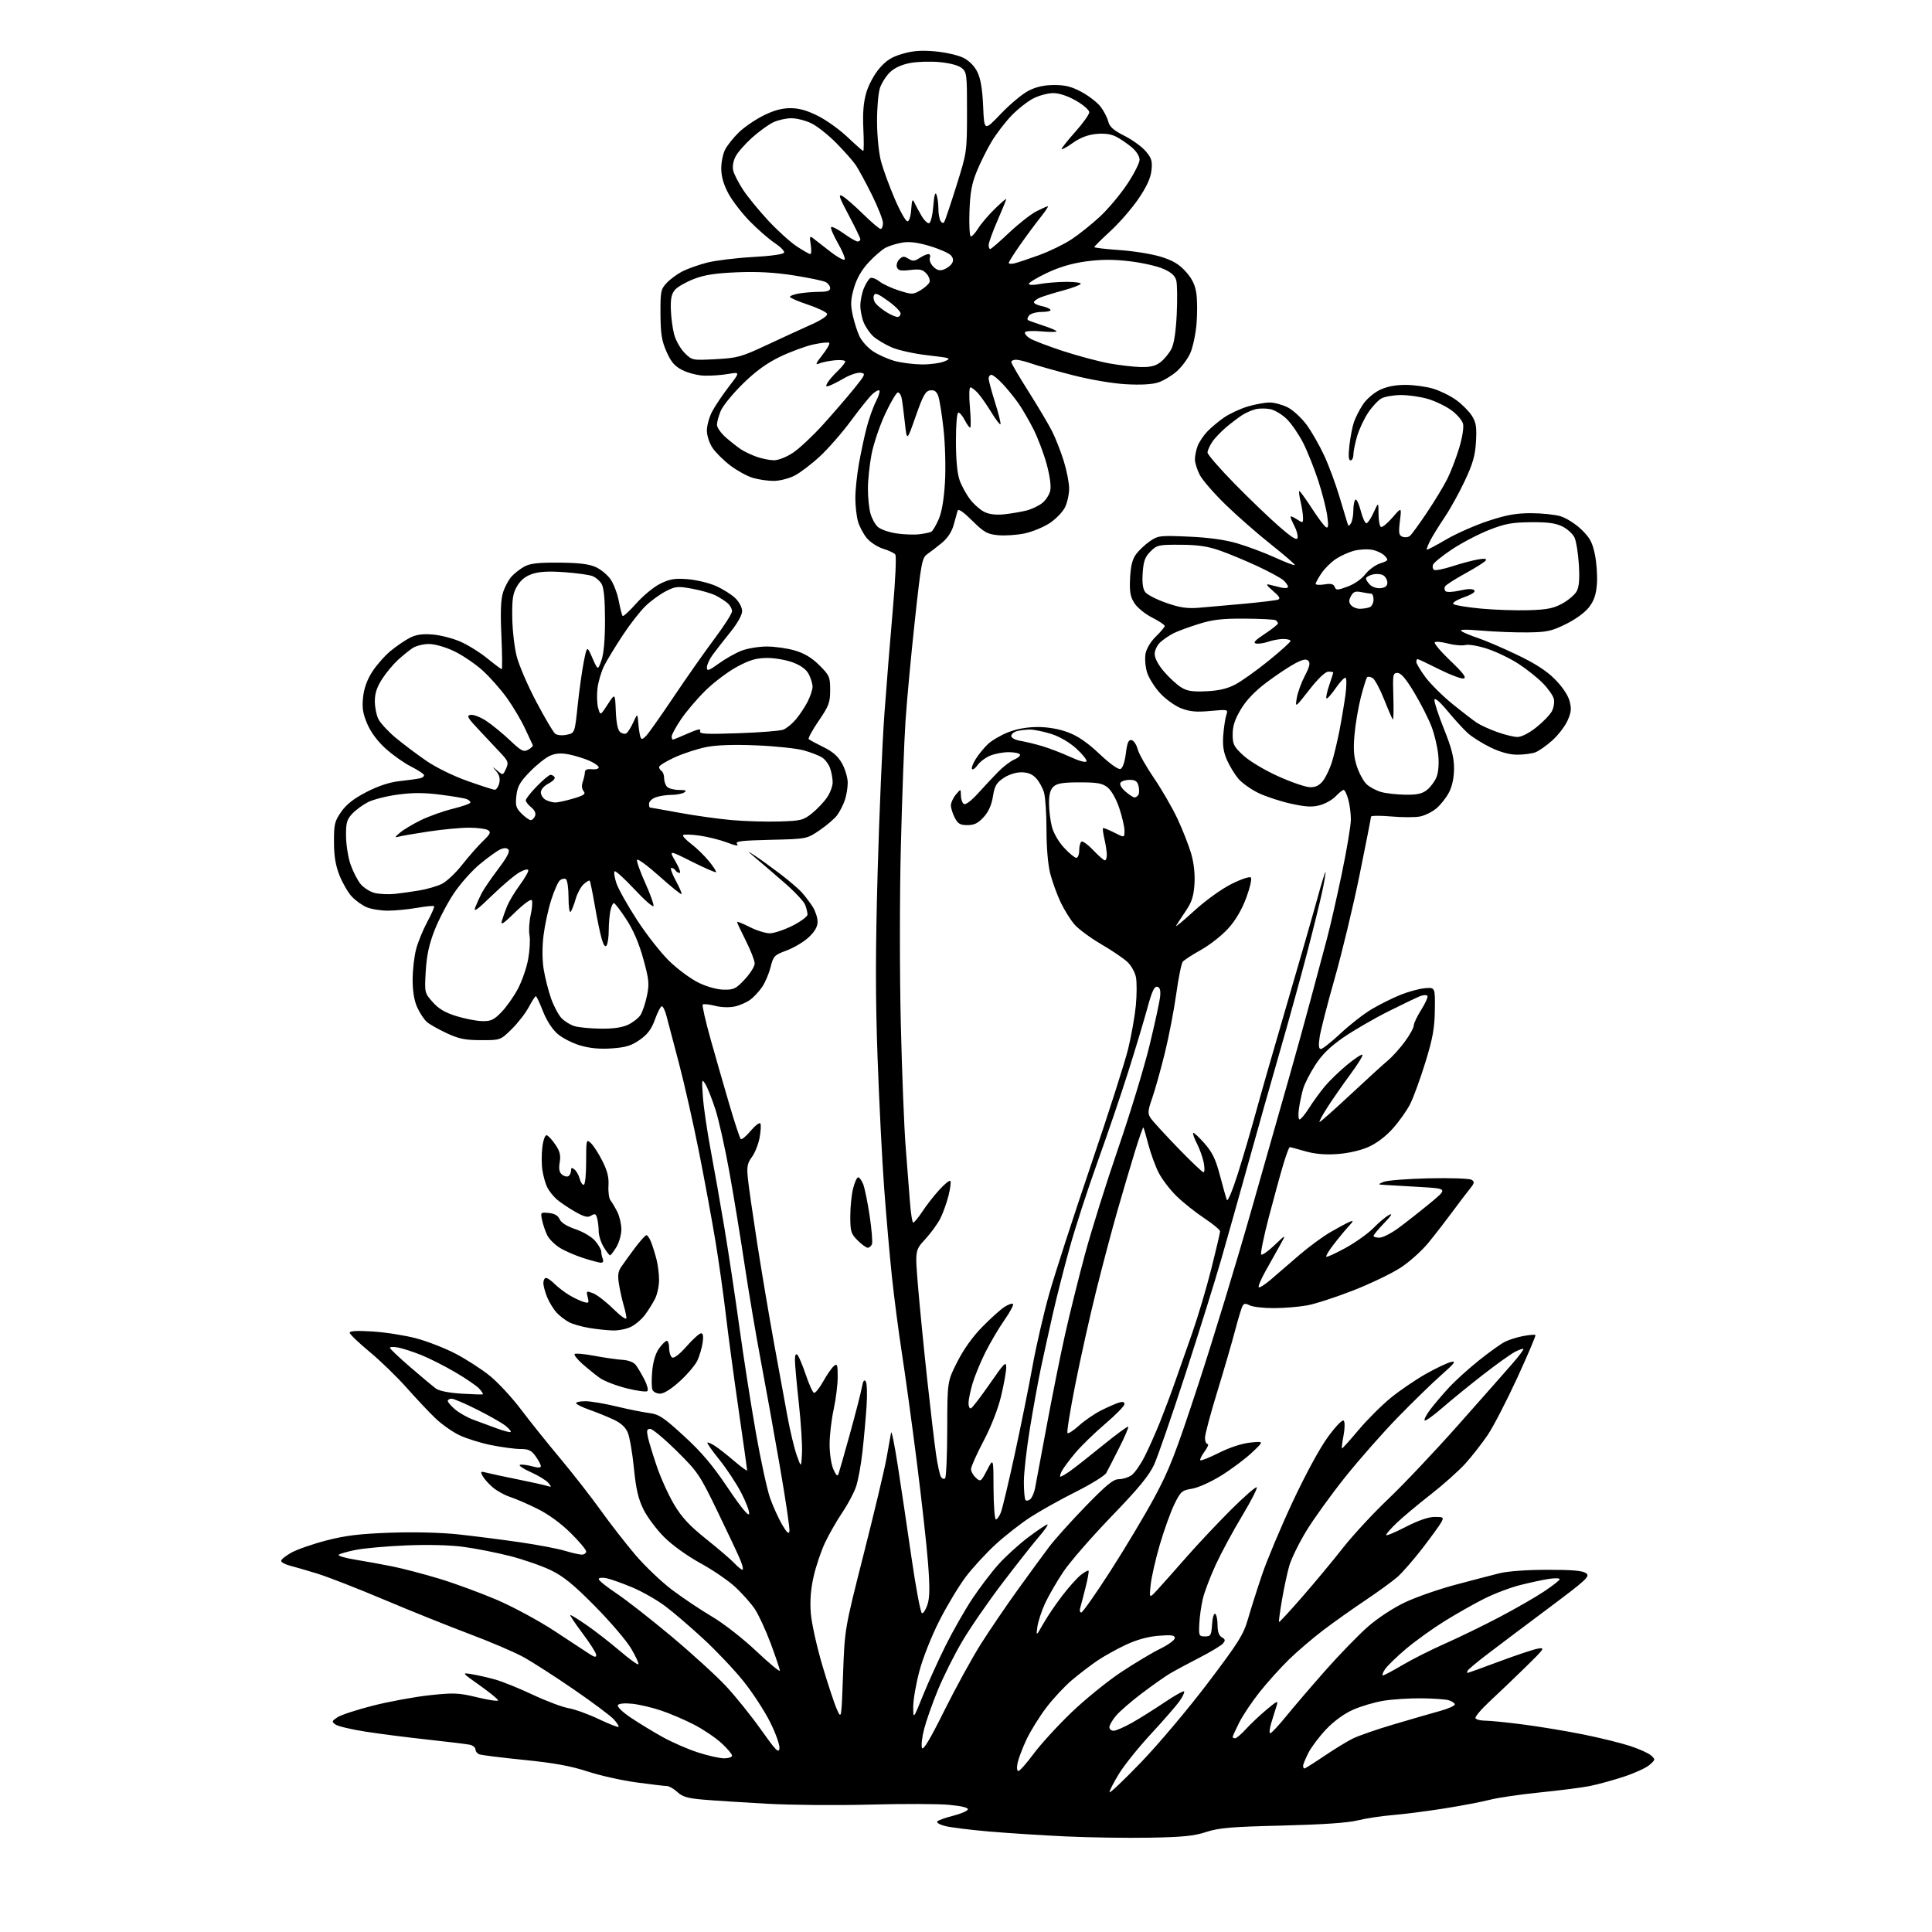 <?xml version="1.0" encoding="UTF-8" standalone="no"?>
<svg 
  version="1.1" 
  xmlns="http://www.w3.org/2000/svg" 
  xmlns:xlink="http://www.w3.org/1999/xlink" 
  xmlns:svg="http://www.w3.org/2000/svg"
  xmlns:rdf="http://www.w3.org/1999/02/22-rdf-syntax-ns#"
  xmlns:cc="http://creativecommons.org/ns#"
  xmlns:dc="http://purl.org/dc/elements/1.1/"
  viewBox="0 0 768 768"
  width="768"
  height="768"
>
<style>svg {background-color: white; }</style>"
<path stroke="none" fill="black" fill-rule="evenodd" d="M457.00,730.51C447.93,730.67 432.85,730.44 423.50,730.00C414.15,729.56 400.43,728.68 393.00,728.04C385.57,727.39 377.76,726.42 375.62,725.86C373.44,725.30 372.13,724.48 372.62,724.00C373.11,723.53 375.94,722.53 378.93,721.78C381.92,721.02 384.53,719.91 384.73,719.30C384.97,718.58 382.32,717.92 377.30,717.45C373.01,717.04 358.93,717.00 346.00,717.35C333.07,717.70 314.62,717.55 305.00,717.02C295.38,716.49 283.97,715.76 279.65,715.39C273.36,714.86 271.30,714.26 269.26,712.36C267.86,711.06 265.99,709.99 265.10,709.98C264.22,709.97 258.77,709.32 253.00,708.54C247.22,707.76 238.45,705.79 233.50,704.17C226.88,702.00 220.21,700.79 208.28,699.59C199.36,698.69 191.37,697.70 190.53,697.37C189.69,697.05 189.00,696.17 189.00,695.41C189.00,694.66 187.99,693.82 186.75,693.56C185.51,693.30 177.99,692.38 170.04,691.52C162.09,690.66 150.96,689.24 145.32,688.36C139.67,687.48 134.29,686.20 133.35,685.52C131.80,684.38 131.87,684.13 134.21,682.60C135.62,681.68 142.01,679.60 148.42,677.98C154.82,676.36 164.88,674.52 170.78,673.88C180.49,672.84 182.28,672.92 189.75,674.72C194.29,675.82 198.00,676.36 198.00,675.93C198.00,675.49 194.74,672.82 190.75,670.00C183.50,664.86 183.50,664.86 187.50,665.51C189.70,665.87 193.85,666.81 196.72,667.60C199.59,668.39 206.34,671.11 211.72,673.65C217.10,676.18 223.54,678.61 226.03,679.03C228.52,679.46 233.90,681.41 237.99,683.36C242.08,685.31 245.63,686.70 245.88,686.45C246.13,686.20 245.25,684.82 243.92,683.40C242.59,681.97 235.43,676.62 228.00,671.52C220.57,666.41 211.57,660.63 208.00,658.67C204.43,656.71 194.76,652.58 186.52,649.49C178.29,646.40 163.03,640.27 152.63,635.87C142.22,631.47 130.29,626.82 126.11,625.53C121.92,624.25 117.00,622.82 115.17,622.35C113.35,621.88 111.81,621.05 111.77,620.50C111.72,619.95 113.53,618.47 115.79,617.21C118.04,615.95 124.30,613.77 129.69,612.37C137.34,610.39 142.94,609.71 155.16,609.27C164.65,608.94 175.30,609.20 182.16,609.94C188.40,610.61 199.35,612.01 206.50,613.04C213.65,614.08 221.75,615.61 224.50,616.45C227.25,617.29 230.29,617.98 231.25,617.99C232.21,618.00 233.00,617.42 233.00,616.72C233.00,616.02 230.19,612.67 226.75,609.29C222.84,605.44 217.88,601.85 213.50,599.70C209.65,597.80 204.80,595.70 202.72,595.04C200.65,594.37 197.60,592.69 195.95,591.31C194.30,589.92 192.47,587.87 191.87,586.76C190.87,584.88 191.00,584.78 193.64,585.47C195.21,585.87 200.78,587.07 206.00,588.12C211.22,589.18 216.40,590.32 217.49,590.67C219.31,591.23 219.35,591.13 217.99,589.48C217.17,588.49 214.03,586.56 211.00,585.20C207.97,583.85 206.04,582.54 206.69,582.30C207.35,582.07 209.48,582.32 211.44,582.86C213.83,583.52 215.00,583.50 215.00,582.82C215.00,582.27 214.07,580.50 212.93,578.90C211.24,576.53 210.13,576.00 206.89,576.00C204.70,576.00 199.45,575.30 195.21,574.45C190.97,573.59 185.25,571.80 182.50,570.46C179.75,569.13 175.47,566.09 173.00,563.71C170.53,561.34 165.39,555.88 161.60,551.60C157.80,547.31 151.16,540.88 146.85,537.31C142.53,533.74 139.00,530.34 139.00,529.76C139.00,529.05 142.04,528.90 148.25,529.30C153.34,529.62 161.10,530.85 165.50,532.02C169.90,533.20 176.91,535.93 181.07,538.10C185.24,540.27 191.32,544.18 194.57,546.79C197.83,549.40 203.43,555.42 207.00,560.15C210.57,564.89 217.59,573.66 222.60,579.63C227.60,585.61 234.87,594.91 238.74,600.31C242.61,605.71 248.86,613.74 252.64,618.17C256.41,622.59 262.93,628.80 267.11,631.96C271.30,635.12 278.45,639.91 283.00,642.60C287.68,645.37 295.33,651.34 300.63,656.35C305.78,661.21 310.00,664.71 310.00,664.12C310.00,663.53 308.36,658.65 306.36,653.27C304.35,647.90 301.48,641.70 299.98,639.50C298.48,637.30 295.04,633.44 292.35,630.92C289.65,628.40 283.41,624.12 278.47,621.42C273.20,618.53 267.23,614.23 263.99,611.00C260.97,607.98 257.27,603.02 255.78,600.00C253.72,595.81 252.81,591.90 251.99,583.60C251.39,577.60 250.30,571.27 249.57,569.52C248.66,567.34 246.85,565.68 243.87,564.29C241.47,563.16 237.14,561.41 234.25,560.39C231.36,559.37 229.00,558.19 229.00,557.77C229.00,557.34 230.69,557.00 232.75,557.01C234.81,557.01 240.32,557.94 245.00,559.07C249.68,560.20 255.53,561.38 258.00,561.69C261.93,562.18 263.68,563.33 271.87,570.83C278.87,577.24 283.28,582.45 289.33,591.46C294.56,599.24 297.56,602.89 297.78,601.78C297.98,600.83 296.53,597.00 294.57,593.26C292.61,589.53 288.70,583.63 285.90,580.17C283.10,576.70 280.98,573.69 281.19,573.47C281.41,573.26 282.78,573.85 284.23,574.79C285.68,575.73 289.15,578.45 291.93,580.84C294.72,583.23 297.00,584.87 297.00,584.49C297.00,584.10 295.46,573.15 293.57,560.14C291.69,547.14 289.41,530.20 288.52,522.50C287.62,514.80 285.78,501.75 284.42,493.50C283.06,485.25 280.11,469.27 277.88,458.00C275.64,446.73 272.03,430.75 269.85,422.50C267.67,414.25 265.45,405.81 264.91,403.75C264.37,401.69 263.55,400.00 263.09,400.00C262.63,400.00 261.41,402.34 260.38,405.20C258.97,409.11 257.46,411.14 254.34,413.33C251.01,415.67 248.80,416.35 243.26,416.75C238.50,417.09 234.58,416.73 230.68,415.60C227.56,414.69 223.46,412.59 221.57,410.92C219.48,409.09 217.22,405.56 215.82,401.95C214.55,398.68 213.28,396.00 213.00,396.00C212.72,396.00 211.46,397.96 210.19,400.35C208.92,402.74 205.86,406.68 203.40,409.10C198.91,413.50 198.91,413.50 191.20,413.48C184.90,413.47 182.42,412.96 177.53,410.69C174.24,409.16 170.69,407.14 169.64,406.20C168.58,405.27 166.89,402.70 165.88,400.50C164.66,397.84 164.04,394.16 164.03,389.50C164.03,385.65 164.65,380.16 165.41,377.31C166.17,374.45 168.19,369.53 169.89,366.38C171.60,363.24 172.79,360.46 172.55,360.22C172.31,359.97 169.24,360.28 165.72,360.89C162.21,361.50 157.00,362.00 154.14,362.00C151.28,362.00 147.49,361.38 145.72,360.62C143.95,359.87 141.29,357.95 139.82,356.37C138.35,354.79 136.16,351.02 134.96,348.00C133.39,344.02 132.77,340.33 132.76,334.67C132.74,327.61 133.03,326.42 135.66,322.67C137.72,319.73 140.69,317.41 145.70,314.83C150.34,312.44 154.85,310.95 158.66,310.53C161.87,310.18 165.53,309.68 166.79,309.42C168.05,309.16 168.81,308.50 168.47,307.95C168.13,307.41 165.73,305.88 163.13,304.57C160.54,303.25 156.13,300.12 153.34,297.62C150.13,294.73 147.44,291.13 146.02,287.82C144.25,283.70 143.88,281.43 144.32,277.23C144.69,273.63 145.89,270.29 147.99,267.01C149.71,264.34 153.00,260.61 155.31,258.72C157.61,256.84 161.03,254.50 162.91,253.54C165.38,252.27 167.86,251.90 171.91,252.22C174.98,252.46 179.97,253.73 182.99,255.05C186.01,256.37 190.84,259.37 193.72,261.73C196.61,264.08 199.18,266.00 199.44,266.00C199.70,266.00 199.64,260.02 199.31,252.70C198.88,243.23 199.07,238.27 199.98,235.45C200.68,233.28 202.20,230.44 203.37,229.15C204.54,227.87 206.85,226.08 208.50,225.19C210.78,223.95 214.10,223.59 222.31,223.66C230.10,223.72 234.15,224.21 236.82,225.42C238.85,226.34 241.52,228.55 242.75,230.34C243.97,232.12 245.43,236.01 245.99,238.97C246.55,241.93 247.24,244.58 247.52,244.86C247.80,245.14 250.27,242.85 253.02,239.77C255.76,236.69 260.06,233.18 262.59,231.96C266.32,230.15 268.32,229.83 273.40,230.24C276.82,230.51 281.84,231.72 284.56,232.92C287.28,234.12 290.74,236.29 292.25,237.74C293.85,239.27 295.00,241.45 295.00,242.94C295.00,244.50 293.15,247.79 290.25,251.38C287.64,254.62 284.49,258.66 283.25,260.36C282.01,262.05 281.00,264.28 281.00,265.31C281.00,266.91 281.67,266.68 285.75,263.75C288.36,261.86 292.42,259.57 294.77,258.66C297.12,257.75 301.65,257.00 304.84,257.00C308.03,257.00 313.08,257.72 316.06,258.61C319.83,259.73 322.78,261.52 325.74,264.48C329.73,268.47 330.00,269.09 330.00,274.31C330.00,279.28 329.51,280.59 325.44,286.54C322.93,290.21 321.15,293.48 321.48,293.81C321.81,294.15 324.43,295.56 327.29,296.96C331.03,298.78 333.13,300.63 334.73,303.50C335.96,305.70 336.97,309.12 336.98,311.10C336.99,313.08 336.47,316.23 335.83,318.10C335.18,319.97 333.83,322.62 332.82,324.00C331.82,325.38 328.68,328.07 325.86,330.00C320.73,333.50 320.73,333.50 306.32,333.84C294.46,334.13 292.11,334.42 293.02,335.52C293.76,336.42 292.44,336.22 288.99,334.90C286.16,333.83 281.17,332.58 277.89,332.14C274.60,331.69 271.73,331.63 271.50,332.00C271.27,332.37 272.75,333.94 274.79,335.49C276.83,337.03 279.97,340.09 281.78,342.29C283.58,344.48 284.86,346.47 284.63,346.70C284.40,346.93 280.08,345.05 275.04,342.52C265.86,337.91 265.86,337.91 268.53,342.46C269.99,344.96 270.72,347.00 270.15,347.00C269.58,347.00 268.84,346.55 268.50,346.00C268.16,345.45 267.43,345.00 266.88,345.00C266.33,345.00 267.10,347.25 268.60,350.01C270.10,352.76 271.14,355.19 270.91,355.42C270.69,355.64 266.70,352.42 262.05,348.26C257.40,344.10 253.44,341.19 253.23,341.81C253.02,342.43 254.50,346.56 256.50,351.00C258.50,355.44 259.98,359.56 259.78,360.15C259.58,360.75 256.16,357.75 252.18,353.48C248.20,349.22 244.65,346.01 244.31,346.36C243.96,346.71 244.29,348.84 245.03,351.09C245.78,353.35 249.49,359.97 253.29,365.80C257.08,371.63 262.88,378.99 266.17,382.16C269.46,385.33 274.63,389.14 277.66,390.62C280.94,392.23 284.97,393.35 287.65,393.41C291.69,393.49 292.54,393.08 296.07,389.29C298.23,386.97 300.00,384.15 300.00,383.01C300.00,381.88 298.43,377.82 296.50,374.00C294.57,370.18 293.00,366.81 293.00,366.51C293.00,366.21 295.24,367.10 297.97,368.48C300.70,369.87 304.31,371.00 306.00,371.00C307.68,371.00 311.74,369.64 315.03,367.99C318.31,366.33 321.00,364.33 321.00,363.55C321.00,362.77 320.58,361.04 320.08,359.70C319.57,358.36 315.84,354.40 311.80,350.89C307.76,347.37 302.66,343.00 300.47,341.16C296.71,338.00 296.68,337.94 300.00,340.09C301.93,341.34 306.43,344.58 310.00,347.29C313.57,350.00 317.55,353.41 318.83,354.86C320.12,356.31 322.03,358.85 323.08,360.50C324.13,362.15 324.99,364.80 325.00,366.38C325.00,368.38 323.93,370.27 321.50,372.56C319.58,374.37 315.64,376.73 312.75,377.81C307.79,379.65 307.43,380.02 306.30,384.50C305.64,387.10 304.13,390.64 302.94,392.37C301.76,394.09 299.66,396.35 298.28,397.38C296.91,398.41 294.14,399.63 292.14,400.08C289.95,400.57 286.79,400.47 284.21,399.82C281.85,399.23 279.66,399.00 279.35,399.32C279.03,399.64 280.45,405.88 282.50,413.20C284.55,420.51 287.93,432.26 290.00,439.30C292.08,446.35 294.08,452.41 294.45,452.78C294.82,453.15 296.59,451.70 298.39,449.55C300.19,447.41 301.93,446.08 302.25,446.59C302.57,447.11 302.43,449.66 301.94,452.27C301.46,454.87 300.09,458.31 298.90,459.92C297.11,462.34 296.83,463.77 297.26,468.17C297.54,471.10 299.21,482.73 300.96,494.00C302.72,505.27 305.71,523.05 307.61,533.50C309.52,543.95 311.94,557.23 313.01,563.00C314.07,568.77 315.74,575.75 316.72,578.50C318.50,583.50 318.50,583.50 318.80,577.71C318.97,574.53 318.40,565.58 317.55,557.83C316.70,550.08 316.00,542.36 316.00,540.67C316.00,538.63 316.33,537.93 317.00,538.60C317.55,539.15 319.04,542.70 320.32,546.49C321.60,550.28 323.06,553.52 323.57,553.69C324.08,553.86 325.73,551.81 327.23,549.14C328.73,546.47 330.64,543.71 331.48,543.02C332.81,541.91 333.00,542.45 333.00,547.31C333.00,550.37 332.28,556.16 331.41,560.18C330.53,564.21 329.80,570.42 329.78,574.00C329.76,577.65 330.41,582.03 331.25,584.00C332.28,586.38 332.93,587.02 333.29,586.00C333.59,585.17 335.64,577.98 337.85,570.00C340.06,562.02 342.18,553.77 342.57,551.65C343.06,548.91 343.52,548.19 344.15,549.15C344.65,549.89 344.79,554.33 344.47,559.00C344.16,563.67 343.43,571.77 342.85,577.00C342.28,582.23 341.12,588.51 340.29,590.98C339.45,593.44 336.99,598.06 334.83,601.25C332.66,604.44 329.58,609.83 327.97,613.23C326.36,616.63 324.30,622.76 323.39,626.85C322.25,631.96 321.92,636.52 322.32,641.40C322.64,645.30 324.69,654.58 326.89,662.00C329.08,669.42 331.69,677.30 332.68,679.50C334.48,683.50 334.48,683.50 335.13,665.50C335.78,647.50 335.78,647.50 343.27,618.00C347.39,601.77 351.47,584.67 352.34,580.00C353.20,575.33 354.05,570.60 354.22,569.50C354.40,568.40 355.59,574.25 356.87,582.50C358.15,590.75 360.62,607.31 362.35,619.29C364.08,631.28 365.95,641.18 366.50,641.29C367.04,641.41 368.03,639.85 368.69,637.83C369.59,635.08 369.65,630.93 368.91,621.33C368.37,614.27 366.35,596.12 364.43,581.00C362.51,565.88 359.85,546.52 358.53,538.00C357.21,529.48 355.42,515.75 354.55,507.50C353.68,499.25 352.30,483.50 351.48,472.50C350.66,461.50 349.48,438.10 348.85,420.50C347.98,396.22 347.99,378.36 348.88,346.50C349.53,323.40 350.73,295.27 351.55,284.00C352.37,272.73 353.87,254.05 354.89,242.50C355.95,230.53 356.38,221.03 355.89,220.41C355.41,219.81 353.25,218.79 351.09,218.14C348.92,217.49 346.01,215.61 344.61,213.95C343.22,212.29 341.61,209.26 341.04,207.22C340.48,205.17 340.01,201.03 340.01,198.00C340.00,194.97 340.64,188.89 341.41,184.48C342.19,180.07 343.57,173.57 344.49,170.04C345.40,166.51 347.05,161.86 348.15,159.71C349.24,157.56 349.89,155.55 349.58,155.24C349.27,154.93 348.05,155.54 346.87,156.59C345.69,157.64 341.86,162.39 338.36,167.15C334.86,171.90 329.26,178.32 325.92,181.41C322.58,184.51 318.02,187.97 315.80,189.10C313.57,190.24 309.85,191.17 307.52,191.17C305.19,191.17 301.47,190.62 299.24,189.95C297.01,189.29 293.02,187.10 290.37,185.10C287.72,183.09 284.52,179.93 283.27,178.08C281.95,176.11 281.00,173.19 281.00,171.09C281.00,169.10 281.96,165.68 283.14,163.49C284.31,161.29 287.29,156.88 289.75,153.67C294.24,147.84 294.24,147.84 289.37,148.67C286.69,149.13 282.41,149.42 279.86,149.33C277.31,149.23 273.44,148.24 271.26,147.13C268.18,145.56 266.77,143.92 264.95,139.80C263.04,135.48 262.60,132.72 262.55,124.84C262.50,115.87 262.68,114.98 265.00,112.49C266.38,111.01 269.19,108.94 271.25,107.88C273.31,106.82 277.74,105.26 281.07,104.40C284.41,103.55 292.59,102.54 299.24,102.17C306.55,101.77 311.48,101.07 311.70,100.40C311.90,99.80 310.22,98.09 307.97,96.60C305.72,95.11 301.32,91.29 298.19,88.11C295.06,84.93 291.21,79.96 289.63,77.07C287.69,73.50 286.75,70.30 286.71,67.15C286.68,64.59 287.38,61.12 288.26,59.43C289.14,57.74 291.58,54.68 293.68,52.64C295.78,50.59 300.16,47.59 303.41,45.96C307.53,43.89 310.79,43.00 314.19,43.00C317.65,43.00 320.84,43.90 325.22,46.11C328.61,47.82 333.92,51.65 337.03,54.61C340.14,57.57 342.89,60.00 343.15,60.00C343.41,60.00 343.43,56.02 343.19,51.15C342.90,44.95 343.24,40.68 344.35,36.87C345.25,33.79 347.48,29.63 349.53,27.23C352.31,23.99 354.45,22.64 358.75,21.39C362.94,20.17 366.24,19.93 371.82,20.43C375.93,20.81 380.97,21.96 383.01,23.01C385.34,24.20 387.41,26.31 388.56,28.70C389.83,31.32 390.53,35.55 390.82,42.33C391.24,52.16 391.24,52.16 397.87,45.22C401.52,41.40 406.48,37.27 408.91,36.04C411.96,34.49 415.08,33.80 419.09,33.80C423.53,33.80 426.06,34.45 430.05,36.62C432.91,38.18 436.28,40.81 437.54,42.47C438.81,44.14 440.16,46.76 440.54,48.30C441.07,50.41 442.64,51.80 446.99,53.99C450.15,55.59 453.97,58.36 455.47,60.15C457.80,62.92 458.14,64.07 457.72,67.80C457.37,70.86 455.79,74.28 452.49,79.12C449.89,82.93 444.88,88.68 441.38,91.89C437.87,95.11 435.00,97.96 435.00,98.22C435.00,98.49 439.52,99.03 445.06,99.41C450.59,99.79 457.96,100.98 461.44,102.06C466.17,103.52 468.68,105.00 471.32,107.93C473.85,110.73 475.05,113.18 475.56,116.56C475.95,119.16 475.99,124.64 475.64,128.74C475.29,132.84 474.18,138.06 473.17,140.35C472.16,142.63 469.72,145.91 467.75,147.64C465.78,149.37 462.49,151.34 460.43,152.02C458.02,152.82 453.47,153.07 447.60,152.74C442.34,152.45 433.44,150.94 426.50,149.16C419.90,147.47 412.53,145.40 410.12,144.55C407.72,143.70 404.91,143.00 403.87,143.00C402.84,143.00 402.00,143.41 402.00,143.92C402.00,144.42 405.09,149.71 408.87,155.67C412.64,161.62 416.87,168.75 418.25,171.50C419.64,174.25 421.72,179.58 422.89,183.36C424.05,187.13 425.00,192.01 425.00,194.20C425.00,196.40 424.28,199.72 423.40,201.57C422.52,203.43 419.78,206.28 417.31,207.92C414.83,209.56 410.30,211.42 407.22,212.06C404.15,212.70 399.43,213.01 396.74,212.75C392.45,212.34 391.18,211.63 386.46,206.96C382.78,203.33 380.94,202.09 380.65,203.07C380.42,203.86 379.72,206.37 379.10,208.66C378.39,211.28 376.72,213.86 374.57,215.66C372.70,217.22 370.09,219.24 368.77,220.15C366.50,221.73 366.24,223.04 363.67,246.65C362.18,260.32 360.51,278.25 359.96,286.50C359.41,294.75 358.58,317.29 358.10,336.60C357.61,356.26 357.61,387.28 358.09,407.14C358.56,426.63 359.42,448.41 359.99,455.54C360.56,462.67 361.32,472.44 361.67,477.25C362.01,482.06 362.63,486.00 363.03,486.00C363.43,486.00 365.05,484.03 366.63,481.63C368.21,479.22 371.22,475.35 373.33,473.04C375.43,470.72 377.43,469.10 377.76,469.43C378.10,469.76 377.78,472.39 377.05,475.27C376.33,478.15 374.86,482.23 373.80,484.35C372.73,486.47 370.03,490.18 367.80,492.60C363.74,497.01 363.74,497.01 364.92,511.25C365.57,519.09 367.20,535.62 368.54,548.00C369.89,560.38 371.48,573.92 372.09,578.09C372.69,582.26 373.57,586.30 374.04,587.06C374.51,587.82 375.25,588.08 375.70,587.64C376.14,587.19 376.52,578.35 376.54,567.99C376.58,549.15 376.58,549.15 380.54,541.34C383.05,536.38 386.69,531.29 390.50,527.43C393.80,524.07 397.75,520.52 399.28,519.53C400.81,518.54 402.34,518.01 402.69,518.35C403.03,518.69 401.50,521.57 399.28,524.74C397.06,527.91 393.67,533.65 391.74,537.50C389.81,541.35 387.50,546.95 386.61,549.93C385.73,552.92 385.00,556.44 385.00,557.76C385.00,559.09 385.43,560.02 385.97,559.83C386.50,559.65 389.87,555.25 393.47,550.06C399.22,541.74 400.00,540.96 399.99,543.56C399.99,545.18 399.07,550.31 397.96,554.96C396.72,560.11 393.98,567.12 390.96,572.86C388.23,578.04 386.00,583.05 386.00,583.99C386.00,584.92 386.87,586.48 387.93,587.44C389.80,589.13 389.95,589.03 392.39,584.34C394.91,579.50 394.91,579.50 394.95,591.75C394.98,598.49 395.40,604.00 395.88,604.00C396.36,604.00 397.25,602.76 397.85,601.25C398.45,599.74 400.95,589.27 403.39,578.00C405.84,566.73 409.02,550.98 410.46,543.00C411.90,535.02 414.89,522.08 417.10,514.23C419.32,506.39 426.76,483.44 433.63,463.23C440.51,443.03 447.19,422.18 448.47,416.90C449.75,411.62 451.12,403.87 451.52,399.67C451.91,395.48 451.93,390.46 451.57,388.52C451.21,386.58 449.69,383.84 448.20,382.43C446.72,381.01 442.04,377.84 437.80,375.37C433.57,372.91 428.79,369.38 427.18,367.55C425.56,365.71 423.07,361.72 421.63,358.68C420.19,355.64 418.34,350.55 417.51,347.37C416.59,343.83 416.00,337.10 416.00,330.03C416.00,323.68 415.56,316.96 415.02,315.08C414.49,313.21 413.06,310.63 411.85,309.34C410.32,307.71 408.54,307.00 405.97,307.00C403.80,307.00 400.91,307.93 398.90,309.29C396.08,311.19 395.37,312.43 394.70,316.62C394.16,320.02 392.96,322.69 391.01,324.83C388.80,327.24 387.27,328.00 384.58,328.00C381.68,328.00 380.78,327.47 379.53,325.05C378.69,323.43 378.00,321.23 378.00,320.16C378.00,319.09 378.89,317.16 379.97,315.86C381.93,313.50 381.93,313.50 381.97,316.19C381.99,317.67 382.52,319.20 383.16,319.60C383.85,320.02 386.10,318.33 388.74,315.41C391.18,312.71 394.82,308.82 396.84,306.77C398.85,304.72 401.73,302.53 403.24,301.90C404.74,301.28 405.73,300.37 405.43,299.88C405.13,299.40 403.09,299.00 400.91,299.00C398.72,299.00 395.43,299.63 393.60,300.39C391.76,301.16 389.54,302.82 388.65,304.08C387.77,305.35 386.76,306.09 386.41,305.74C386.06,305.39 386.69,303.62 387.82,301.80C388.94,299.99 391.13,297.29 392.68,295.82C394.23,294.35 397.88,292.21 400.79,291.07C404.19,289.74 408.37,289.00 412.50,289.00C416.59,289.00 420.98,289.77 424.56,291.11C428.48,292.57 432.29,295.19 437.08,299.72C441.26,303.66 444.54,306.01 445.41,305.67C446.28,305.34 447.11,302.94 447.54,299.51C448.08,295.18 448.60,293.97 449.81,294.20C450.67,294.37 451.75,295.97 452.22,297.76C452.68,299.55 455.60,304.72 458.69,309.26C461.79,313.79 466.02,321.10 468.08,325.50C470.14,329.90 472.59,336.15 473.52,339.38C474.60,343.11 475.07,347.50 474.82,351.41C474.52,356.19 473.76,358.57 471.42,362.03C469.77,364.49 468.01,367.18 467.51,368.00C467.00,368.82 470.17,366.22 474.55,362.22C479.15,358.01 485.42,353.47 489.43,351.45C493.30,349.50 496.74,348.34 497.22,348.82C497.70,349.30 496.90,352.85 495.41,356.87C493.67,361.57 491.19,365.80 488.27,369.04C485.82,371.77 480.97,375.60 477.50,377.54C474.03,379.48 470.74,381.61 470.18,382.28C469.63,382.95 468.46,388.70 467.58,395.06C466.70,401.42 464.66,411.99 463.05,418.56C461.43,425.13 459.18,433.16 458.05,436.42C456.26,441.55 456.17,442.61 457.37,444.42C458.12,445.56 462.98,450.89 468.17,456.25C473.35,461.61 477.96,466.00 478.41,466.00C478.86,466.00 478.91,464.33 478.53,462.30C478.15,460.26 476.94,456.84 475.85,454.70C474.75,452.56 474.06,450.61 474.31,450.36C474.55,450.11 476.56,451.97 478.77,454.48C481.94,458.08 483.25,460.79 484.95,467.27C486.14,471.80 487.37,476.18 487.70,477.00C488.03,477.83 489.97,473.17 492.08,466.50C494.17,459.90 497.41,448.88 499.28,442.00C501.15,435.12 506.65,416.00 511.48,399.50C516.32,383.00 521.76,364.10 523.57,357.50C525.38,350.90 526.89,346.03 526.93,346.68C526.97,347.34 526.35,350.94 525.55,354.68C524.75,358.43 522.04,369.38 519.53,379.00C517.02,388.62 512.30,405.73 509.05,417.00C505.79,428.27 500.13,448.30 496.47,461.50C492.80,474.70 487.86,492.25 485.49,500.50C483.12,508.75 476.73,529.23 471.29,546.00C465.85,562.77 460.21,579.09 458.76,582.25C456.77,586.58 452.57,591.67 441.81,602.82C433.94,610.97 425.35,620.86 422.71,624.78C420.08,628.71 416.79,634.40 415.40,637.43C414.02,640.45 412.65,644.63 412.37,646.71C411.85,650.50 411.85,650.50 414.76,645.38C416.37,642.56 419.78,637.53 422.35,634.20C424.91,630.86 428.20,627.20 429.66,626.05C431.11,624.91 432.49,624.15 432.71,624.38C432.93,624.60 432.39,627.64 431.50,631.14C430.62,634.64 429.66,638.29 429.38,639.25C429.10,640.21 429.29,641.00 429.82,641.00C430.34,641.00 435.49,633.69 441.25,624.75C447.01,615.81 454.89,602.65 458.76,595.50C464.83,584.27 467.23,578.11 476.36,550.30C482.17,532.59 491.69,501.31 497.51,480.80C503.34,460.28 510.10,436.52 512.53,428.00C514.97,419.48 518.82,405.52 521.10,397.00C523.38,388.48 526.26,377.68 527.52,373.00C528.77,368.32 531.42,356.73 533.40,347.23C535.38,337.73 537.00,328.05 536.99,325.73C536.99,323.40 536.52,319.81 535.95,317.75C535.37,315.69 534.56,314.00 534.13,314.00C533.70,314.00 532.29,315.13 530.99,316.51C529.69,317.89 526.86,319.50 524.69,320.08C521.61,320.91 519.08,320.78 513.12,319.46C508.93,318.54 503.10,316.62 500.17,315.19C497.24,313.76 493.68,311.22 492.26,309.55C490.84,307.87 488.82,304.55 487.76,302.16C486.34,298.97 485.95,296.34 486.27,292.16C486.52,289.05 487.06,285.48 487.48,284.23C488.24,281.98 488.20,281.97 481.14,282.62C475.64,283.13 473.03,282.90 469.60,281.59C467.11,280.64 463.40,277.98 461.15,275.55C458.94,273.15 456.60,269.39 455.94,267.19C455.28,264.99 455.03,261.66 455.38,259.78C455.76,257.79 457.47,254.97 459.51,252.99C461.43,251.13 463.00,249.25 463.00,248.82C463.00,248.39 460.73,246.89 457.96,245.48C455.15,244.05 452.04,241.51 450.91,239.71C449.29,237.13 448.96,235.18 449.23,229.78C449.47,224.95 450.14,222.28 451.62,220.28C452.76,218.75 455.22,216.44 457.09,215.15C460.33,212.91 461.10,212.82 472.50,213.32C480.60,213.67 486.92,214.55 491.94,216.03C496.03,217.24 502.74,219.75 506.84,221.62C510.95,223.50 514.48,224.85 514.70,224.63C514.92,224.42 510.68,220.74 505.30,216.47C499.91,212.20 491.75,205.05 487.18,200.60C482.60,196.14 477.98,190.83 476.93,188.79C475.87,186.75 475.00,183.97 475.00,182.60C475.00,181.24 475.48,178.86 476.06,177.32C476.65,175.77 478.34,173.22 479.81,171.65C481.29,170.08 484.31,167.54 486.53,166.00C488.74,164.47 492.99,162.49 495.96,161.60C498.93,160.72 502.87,160.00 504.72,160.00C506.57,160.00 509.81,160.88 511.93,161.96C514.04,163.04 517.41,166.16 519.42,168.89C521.42,171.62 524.58,177.15 526.43,181.18C528.29,185.20 531.00,192.55 532.47,197.50C533.93,202.45 535.35,207.16 535.62,207.97C536.05,209.27 536.22,209.27 537.04,207.97C537.55,207.16 537.98,204.84 537.98,202.81C537.99,200.78 538.37,198.89 538.82,198.61C539.28,198.33 540.22,200.33 540.92,203.05C541.61,205.77 542.62,208.00 543.14,208.00C543.67,208.00 544.97,206.09 546.03,203.75C547.96,199.50 547.96,199.50 547.98,204.19C547.99,206.77 548.41,209.14 548.92,209.45C549.42,209.76 551.48,208.10 553.50,205.76C557.17,201.50 557.17,201.50 556.49,207.11C555.91,211.88 556.06,212.81 557.53,213.37C558.48,213.74 559.80,213.58 560.47,213.02C561.14,212.47 564.18,208.30 567.22,203.76C570.26,199.22 573.89,193.24 575.28,190.47C576.67,187.71 578.80,182.19 580.01,178.20C581.28,174.01 581.94,169.91 581.58,168.47C581.24,167.10 579.13,164.66 576.89,163.04C574.66,161.42 570.43,159.40 567.51,158.55C564.58,157.70 559.79,157.02 556.85,157.04C553.91,157.05 550.44,157.66 549.14,158.38C547.85,159.10 545.48,161.63 543.88,164.01C542.29,166.39 540.31,170.59 539.49,173.35C538.67,176.11 538.00,179.41 538.00,180.68C538.00,181.96 537.49,183.00 536.87,183.00C536.08,183.00 535.95,181.19 536.42,177.01C536.79,173.72 537.60,169.55 538.22,167.76C538.84,165.97 540.44,162.83 541.78,160.79C543.14,158.72 546.08,156.17 548.42,155.04C551.22,153.68 554.64,153.00 558.63,153.00C561.94,153.00 566.90,153.67 569.65,154.49C572.41,155.31 576.56,157.35 578.87,159.02C581.18,160.69 583.98,163.51 585.10,165.28C586.77,167.93 587.06,169.74 586.73,175.50C586.41,181.07 585.51,184.26 582.29,191.12C580.07,195.86 576.46,202.38 574.27,205.62C572.08,208.85 569.52,213.00 568.57,214.84C567.63,216.68 567.00,218.32 567.18,218.49C567.35,218.66 570.77,216.87 574.77,214.51C578.77,212.16 586.28,208.83 591.45,207.12C598.71,204.71 602.61,204.00 608.56,204.00C612.80,204.00 618.10,204.55 620.35,205.22C622.59,205.90 626.31,208.26 628.61,210.47C632.02,213.77 633.00,215.58 634.00,220.43C634.67,223.69 635.03,228.93 634.80,232.08C634.49,236.33 633.69,238.71 631.69,241.34C630.09,243.44 626.35,246.18 622.48,248.08C616.76,250.90 614.93,251.30 607.24,251.39C602.43,251.45 594.23,251.14 589.00,250.69C582.33,250.13 579.95,250.20 581.00,250.93C581.83,251.50 584.75,252.71 587.50,253.62C590.25,254.53 597.17,257.49 602.87,260.21C610.09,263.64 614.69,266.59 618.03,269.94C620.94,272.84 623.25,276.24 623.89,278.55C624.75,281.66 624.61,283.10 623.13,286.43C622.13,288.67 619.42,292.21 617.11,294.29C614.79,296.38 611.76,298.52 610.38,299.04C609.00,299.57 605.76,300.00 603.18,300.00C600.07,300.00 596.49,299.03 592.50,297.11C589.20,295.51 585.10,292.93 583.39,291.36C581.67,289.79 578.07,285.84 575.39,282.60C572.43,279.02 570.39,277.27 570.21,278.15C570.06,278.95 571.74,284.14 573.96,289.67C577.02,297.29 578.00,301.10 578.00,305.40C578.00,309.06 577.31,312.44 576.04,314.91C574.97,317.02 572.70,319.91 571.01,321.33C569.32,322.76 566.35,324.22 564.41,324.58C562.46,324.95 557.30,324.94 552.94,324.55C548.57,324.17 545.00,324.21 545.00,324.64C545.00,325.07 542.96,335.47 540.46,347.75C537.96,360.04 533.52,378.51 530.60,388.79C527.67,399.08 524.96,409.64 524.58,412.25C524.08,415.65 524.22,417.00 525.07,417.00C525.72,417.00 529.27,414.19 532.95,410.75C536.63,407.31 542.18,402.99 545.29,401.15C548.40,399.30 553.54,396.74 556.72,395.46C559.90,394.18 564.30,392.99 566.50,392.82C570.50,392.50 570.50,392.50 570.37,401.50C570.27,408.79 569.55,412.75 566.59,422.35C564.58,428.87 561.86,436.31 560.55,438.89C559.24,441.48 556.12,445.87 553.62,448.66C550.74,451.86 547.11,454.57 543.78,456.02C540.62,457.39 535.66,458.49 531.42,458.77C526.61,459.09 522.56,458.72 518.77,457.62C515.70,456.73 512.97,456.00 512.69,456.00C512.42,456.00 511.28,459.04 510.17,462.75C509.05,466.46 506.46,475.91 504.40,483.75C502.35,491.59 500.98,498.31 501.36,498.69C501.73,499.07 504.13,497.38 506.68,494.94C511.32,490.50 511.32,490.50 508.82,495.00C507.45,497.48 504.85,502.11 503.05,505.31C501.26,508.50 500.05,511.38 500.37,511.70C500.69,512.02 502.87,510.63 505.22,508.61C507.58,506.59 512.59,502.27 516.37,499.00C520.15,495.73 525.78,491.58 528.87,489.79C531.97,487.99 535.40,486.15 536.49,485.70C538.17,485.01 538.09,485.32 535.92,487.69C534.51,489.24 531.87,492.43 530.06,494.80C528.24,497.16 526.97,499.30 527.22,499.56C527.48,499.81 530.95,498.23 534.94,496.04C538.92,493.84 543.91,490.27 546.02,488.10C548.13,485.93 550.90,483.61 552.18,482.95C553.73,482.15 553.10,483.22 550.25,486.17C547.91,488.59 546.00,490.90 546.00,491.29C546.00,491.68 547.05,492.00 548.33,492.00C549.61,492.00 552.96,490.31 555.78,488.25C558.59,486.19 564.18,481.80 568.20,478.50C575.50,472.50 575.50,472.50 565.00,471.87C559.23,471.53 552.92,471.16 551.00,471.06C547.59,470.88 547.56,470.85 550.00,469.81C551.38,469.23 559.48,468.59 568.00,468.40C576.52,468.21 584.17,468.47 584.98,468.98C586.24,469.77 586.13,470.32 584.20,472.70C582.95,474.24 579.81,478.38 577.22,481.89C574.62,485.41 570.39,490.87 567.81,494.02C565.24,497.18 560.29,501.62 556.81,503.89C553.34,506.17 544.88,510.24 538.00,512.94C531.12,515.63 522.83,518.33 519.57,518.92C516.30,519.51 510.31,520.00 506.25,520.00C502.19,520.00 497.94,519.50 496.81,518.90C495.26,518.07 494.56,518.10 493.99,519.01C493.58,519.68 492.22,524.11 490.98,528.86C489.73,533.61 486.53,544.61 483.86,553.31C481.19,562.00 479.00,570.21 479.00,571.56C479.00,572.90 479.46,574.00 480.03,574.00C480.60,574.00 480.07,575.34 478.85,576.99C477.64,578.63 476.87,580.20 477.15,580.48C477.43,580.76 480.77,579.42 484.58,577.51C488.79,575.39 493.65,573.80 497.00,573.45C502.50,572.87 502.50,572.87 497.69,577.40C495.05,579.89 489.59,583.99 485.55,586.50C481.44,589.07 476.32,591.38 473.86,591.78C469.79,592.45 469.32,592.87 466.81,598.00C465.34,601.02 462.74,608.24 461.04,614.03C459.35,619.82 457.71,627.02 457.40,630.03C456.84,635.50 456.84,635.50 460.17,631.87C462.00,629.88 467.20,624.03 471.72,618.87C476.24,613.72 484.22,605.25 489.44,600.05C494.66,594.85 499.22,590.89 499.57,591.24C499.92,591.59 497.28,596.74 493.70,602.69C490.12,608.63 485.41,617.37 483.24,622.09C481.06,626.82 478.76,632.89 478.13,635.59C477.50,638.29 476.87,642.75 476.74,645.50C476.51,650.23 476.63,650.50 479.00,650.50C481.27,650.50 481.53,650.07 481.81,645.73C481.98,643.05 482.53,641.21 483.06,641.53C483.58,641.86 484.00,643.87 484.00,646.01C484.00,648.63 484.55,650.21 485.70,650.85C487.08,651.63 487.17,652.09 486.17,653.29C485.49,654.11 481.24,656.68 476.72,658.99C472.20,661.31 466.93,664.15 465.00,665.30C463.07,666.45 458.08,669.97 453.89,673.13C449.71,676.29 445.10,680.29 443.64,682.01C442.19,683.74 441.00,685.79 441.00,686.58C441.00,687.36 441.75,688.00 442.67,688.00C443.59,688.00 446.85,686.59 449.92,684.86C452.99,683.13 458.80,679.49 462.83,676.77C466.86,674.05 470.40,672.07 470.69,672.36C470.98,672.65 470.18,674.37 468.90,676.19C467.63,678.01 462.51,683.89 457.54,689.26C452.57,694.63 446.81,701.80 444.75,705.20C442.69,708.59 441.02,711.84 441.05,712.43C441.08,713.02 446.74,707.65 453.62,700.50C460.52,693.34 472.41,679.22 480.10,669.07C492.39,652.84 494.29,649.80 496.09,643.57C497.21,639.68 499.72,631.77 501.67,626.00C503.62,620.23 509.08,607.22 513.81,597.09C518.92,586.16 524.61,575.68 527.83,571.27C530.96,566.98 533.62,564.22 534.13,564.73C534.64,565.24 534.62,567.70 534.09,570.56C533.58,573.27 533.28,575.62 533.43,575.76C533.58,575.91 536.53,572.65 539.99,568.51C543.45,564.38 549.26,558.58 552.89,555.63C556.53,552.67 562.81,548.40 566.85,546.12C570.89,543.85 575.39,541.72 576.85,541.39C578.98,540.91 578.23,541.92 573.00,546.53C569.42,549.69 561.63,557.27 555.67,563.39C549.72,569.50 540.27,580.23 534.67,587.24C529.08,594.25 522.12,603.90 519.22,608.69C516.32,613.48 513.29,619.67 512.50,622.45C511.70,625.23 510.40,631.32 509.60,635.99C508.80,640.66 508.27,644.61 508.43,644.76C508.59,644.92 512.75,640.43 517.67,634.77C522.60,629.12 529.89,620.35 533.86,615.29C537.84,610.22 545.97,601.44 551.93,595.79C557.89,590.13 570.36,576.94 579.63,566.49C588.91,556.03 598.62,545.03 601.22,542.04C603.81,539.05 605.77,536.44 605.56,536.23C605.36,536.02 603.83,536.55 602.18,537.41C600.53,538.26 594.75,542.40 589.34,546.61C583.93,550.83 576.67,556.74 573.21,559.76C569.74,562.78 566.64,564.98 566.32,564.65C565.99,564.32 567.01,562.35 568.58,560.28C570.15,558.20 573.48,554.29 575.97,551.59C578.46,548.89 583.81,544.04 587.85,540.82C591.88,537.59 596.50,534.27 598.11,533.44C599.71,532.61 603.03,531.56 605.48,531.10C607.93,530.64 610.13,530.46 610.36,530.69C610.59,530.92 607.31,538.63 603.08,547.83C598.85,557.02 593.56,567.23 591.32,570.52C589.09,573.81 585.14,578.86 582.55,581.74C579.96,584.62 573.71,590.19 568.67,594.12C563.63,598.06 557.59,603.11 555.25,605.35C552.91,607.58 551.00,609.77 551.00,610.20C551.00,610.63 554.49,609.19 558.75,606.99C563.77,604.41 567.84,603.00 570.29,603.00C573.82,603.00 574.00,603.14 572.95,605.10C572.33,606.25 568.95,610.92 565.43,615.48C561.92,620.03 557.45,625.16 555.50,626.87C553.55,628.58 547.80,632.76 542.73,636.16C537.65,639.56 530.12,644.90 526.00,648.03C521.88,651.16 515.78,656.37 512.45,659.61C509.12,662.85 503.89,668.65 500.82,672.50C497.75,676.35 494.06,681.85 492.62,684.72C491.18,687.59 490.00,690.17 490.00,690.47C490.00,690.76 490.44,691.00 490.98,691.00C491.51,691.00 493.42,689.38 495.23,687.39C497.03,685.41 500.70,681.94 503.38,679.69C507.76,676.02 508.18,675.85 507.47,678.05C507.04,679.40 506.10,682.41 505.39,684.75C504.68,687.09 504.47,689.00 504.94,689.00C505.40,689.00 508.24,685.96 511.26,682.25C514.27,678.54 521.31,670.33 526.90,664.00C532.49,657.67 540.09,649.85 543.78,646.62C547.69,643.20 553.84,639.16 558.50,636.96C562.90,634.88 571.90,631.74 578.50,629.98C585.10,628.22 592.98,626.16 596.00,625.41C599.29,624.58 606.94,624.02 615.06,624.02C624.94,624.00 629.12,624.37 630.48,625.36C632.19,626.61 630.90,627.80 614.92,639.75C605.34,646.91 594.48,655.08 590.80,657.91C587.11,660.73 583.82,663.49 583.49,664.02C583.15,664.56 583.10,665.00 583.37,665.00C583.64,665.00 589.32,662.96 595.99,660.46C602.66,657.97 609.55,655.67 611.31,655.36C614.31,654.84 614.02,655.27 606.48,662.65C602.07,666.97 595.64,673.11 592.20,676.30C588.76,679.49 586.21,682.53 586.53,683.05C586.85,683.57 588.64,684.00 590.51,684.00C592.37,684.00 599.21,684.69 605.70,685.54C612.19,686.38 622.90,688.16 629.50,689.50C636.10,690.83 644.42,692.89 648.00,694.06C651.58,695.23 655.32,696.92 656.33,697.82C658.10,699.40 658.07,699.54 655.65,701.63C654.26,702.82 649.61,704.93 645.31,706.33C641.02,707.72 635.04,709.36 632.04,709.96C629.04,710.57 620.16,711.71 612.31,712.50C604.45,713.29 595.43,714.61 592.26,715.43C589.09,716.25 580.87,717.82 574.00,718.91C567.12,719.99 557.90,721.18 553.50,721.53C549.10,721.89 542.87,722.84 539.67,723.64C535.81,724.60 525.66,725.30 509.67,725.69C489.39,726.18 484.53,726.59 479.50,728.24C474.72,729.82 470.15,730.28 457.00,730.51zM404.83,704.00C405.37,704.00 408.11,700.90 410.92,697.11C413.73,693.32 420.47,685.95 425.91,680.73C431.35,675.51 440.23,668.30 445.65,664.71C451.07,661.12 458.09,656.92 461.25,655.38C464.41,653.84 467.00,651.94 467.00,651.15C467.00,650.01 465.72,649.83 460.55,650.24C456.32,650.58 451.87,651.81 447.57,653.82C443.98,655.50 438.89,658.33 436.27,660.10C433.65,661.87 429.11,665.34 426.18,667.80C423.25,670.26 418.62,675.24 415.87,678.86C413.13,682.48 409.61,688.15 408.05,691.47C406.49,694.79 404.90,698.96 404.52,700.75C404.12,702.68 404.24,704.00 404.83,704.00zM518.53,703.00C518.83,703.00 522.32,700.80 526.28,698.12C530.25,695.43 535.35,692.31 537.61,691.17C539.87,690.03 547.29,687.45 554.11,685.44C560.92,683.42 569.20,681.03 572.50,680.12C575.80,679.21 578.41,678.03 578.31,677.48C578.20,676.94 577.08,676.21 575.81,675.85C574.54,675.49 569.67,675.16 565.00,675.11C560.33,675.06 553.58,675.49 550.00,676.07C546.42,676.65 540.92,678.27 537.78,679.68C534.24,681.27 530.17,684.24 527.14,687.45C524.43,690.31 521.27,694.51 520.11,696.78C518.95,699.06 518.00,701.39 518.00,701.96C518.00,702.53 518.24,703.00 518.53,703.00zM287.75,698.96C289.54,698.98 291.00,698.50 291.00,697.88C291.00,697.27 289.09,695.02 286.75,692.88C284.41,690.74 279.57,687.47 276.00,685.62C272.43,683.76 266.57,681.25 263.00,680.03C259.43,678.81 254.20,677.58 251.39,677.28C248.26,676.96 246.02,677.16 245.61,677.82C245.24,678.43 247.45,680.58 250.72,682.78C253.90,684.92 259.58,688.38 263.34,690.47C267.10,692.56 273.40,695.31 277.34,696.59C281.28,697.87 285.96,698.93 287.75,698.96zM309.84,695.07C310.03,693.73 308.43,689.18 306.15,684.60C303.93,680.15 299.14,672.80 295.50,668.27C291.87,663.74 284.71,656.18 279.60,651.47C274.50,646.75 267.66,640.89 264.41,638.45C261.16,636.01 255.25,632.65 251.27,630.98C247.29,629.32 242.68,627.69 241.02,627.35C239.31,627.01 238.00,627.17 238.00,627.73C238.00,628.27 241.15,630.80 245.01,633.37C248.86,635.93 258.67,643.60 266.81,650.41C274.94,657.21 284.73,666.14 288.56,670.23C292.39,674.33 298.66,682.13 302.51,687.56C308.35,695.82 309.56,697.05 309.84,695.07zM375.38,680.00C379.90,670.92 386.44,659.00 389.92,653.50C393.40,648.00 399.98,638.33 404.54,632.00C409.10,625.67 414.68,618.04 416.94,615.04C419.19,612.04 425.76,604.73 431.52,598.79C439.89,590.18 442.57,588.00 444.78,588.00C446.31,588.00 448.57,587.29 449.80,586.43C451.03,585.56 453.38,582.21 455.02,578.97C456.65,575.73 459.40,569.57 461.11,565.29C462.83,561.00 465.50,553.90 467.04,549.50C468.58,545.10 471.67,536.29 473.92,529.92C476.16,523.54 479.57,512.08 481.50,504.43C483.42,496.79 485.00,490.06 485.00,489.48C485.00,488.90 482.19,486.56 478.75,484.28C475.31,482.00 470.36,478.06 467.75,475.53C465.14,473.00 461.91,468.77 460.57,466.14C459.24,463.51 457.40,458.46 456.48,454.93C455.57,451.39 454.68,448.36 454.51,448.18C454.34,448.01 452.84,452.28 451.17,457.68C449.51,463.08 446.34,473.80 444.13,481.50C441.93,489.20 438.11,503.60 435.66,513.50C433.20,523.40 429.51,539.95 427.46,550.28C425.41,560.61 424.00,569.34 424.34,569.67C424.67,570.01 426.74,568.66 428.94,566.68C431.13,564.69 435.08,561.99 437.71,560.66C440.35,559.34 443.51,557.95 444.75,557.56C446.30,557.08 446.99,557.27 446.98,558.18C446.96,558.91 443.54,562.41 439.38,565.96C435.21,569.51 429.88,574.68 427.54,577.46C425.19,580.23 422.75,583.51 422.10,584.75C421.46,585.99 421.21,587.00 421.56,587.00C421.91,587.00 423.61,586.01 425.35,584.79C427.08,583.58 432.89,579.01 438.26,574.64C443.63,570.27 448.23,566.90 448.47,567.14C448.72,567.39 447.11,571.17 444.89,575.54C442.68,579.92 440.37,584.40 439.77,585.50C439.16,586.60 433.73,589.98 427.69,593.00C421.66,596.02 413.52,600.57 409.61,603.10C405.70,605.64 399.41,610.56 395.64,614.04C391.87,617.53 386.59,623.27 383.92,626.80C381.25,630.33 376.57,638.08 373.53,644.02C370.39,650.17 366.93,658.85 365.51,664.16C364.13,669.30 363.01,675.75 363.02,678.50C363.04,683.50 363.04,683.50 366.88,674.00C369.00,668.77 373.09,659.77 375.97,654.00C378.85,648.23 383.61,639.90 386.53,635.50C389.45,631.10 394.14,624.94 396.95,621.81C399.76,618.68 405.08,613.85 408.78,611.07C412.47,608.29 415.88,606.01 416.35,606.01C416.82,606.00 415.36,608.14 413.10,610.75C410.84,613.36 404.31,621.63 398.60,629.13C392.88,636.63 385.62,647.16 382.46,652.53C379.30,657.90 374.94,666.62 372.78,671.90C370.62,677.18 368.17,684.12 367.35,687.33C366.52,690.53 366.14,693.91 366.51,694.83C366.97,695.99 369.69,691.45 375.38,680.00zM549.74,666.00C550.18,666.00 553.67,664.14 557.52,661.87C561.36,659.60 568.98,655.76 574.46,653.34C579.94,650.92 589.61,646.21 595.96,642.88C602.31,639.54 610.31,634.95 613.75,632.66C617.19,630.38 620.00,628.17 620.00,627.75C620.00,627.32 618.09,627.27 615.75,627.63C613.41,627.98 608.29,629.08 604.36,630.07C600.44,631.05 593.95,633.51 589.95,635.53C585.94,637.54 578.80,641.60 574.08,644.53C569.36,647.47 562.48,652.43 558.79,655.55C555.10,658.67 551.38,662.30 550.52,663.61C549.66,664.93 549.31,666.00 549.74,666.00zM253.75,661.58C254.04,661.29 252.75,658.48 250.89,655.33C249.03,652.18 242.55,644.60 236.50,638.48C228.02,629.90 224.01,626.63 219.00,624.20C215.43,622.47 208.14,619.94 202.82,618.57C197.50,617.21 189.17,615.56 184.32,614.91C178.90,614.18 170.11,613.96 161.50,614.32C153.80,614.64 144.80,615.44 141.50,616.09C138.20,616.75 135.12,617.62 134.66,618.03C134.19,618.45 137.12,619.33 141.16,619.98C145.20,620.64 151.87,621.85 155.99,622.68C160.10,623.50 168.51,625.71 174.67,627.57C180.83,629.44 191.13,633.23 197.57,635.99C204.00,638.75 214.27,644.30 220.38,648.32C226.50,652.34 232.74,656.44 234.25,657.43C236.37,658.82 237.00,658.92 237.00,657.86C237.00,657.11 234.55,653.23 231.55,649.25C228.55,645.26 226.39,642.00 226.76,642.00C227.12,642.00 230.13,643.88 233.46,646.19C236.78,648.49 242.59,653.01 246.37,656.24C250.14,659.46 253.47,661.87 253.75,661.58zM295.12,624.00C295.55,624.00 295.20,622.31 294.35,620.25C293.51,618.19 289.44,609.52 285.31,601.00C278.15,586.19 277.42,585.11 268.96,576.75C264.09,571.94 259.37,568.00 258.47,568.00C257.15,568.00 256.98,568.62 257.54,571.25C257.93,573.04 259.52,578.27 261.08,582.87C262.64,587.48 265.73,594.30 267.94,598.02C271.03,603.21 274.02,606.44 280.73,611.80C285.56,615.65 290.59,619.97 291.92,621.40C293.26,622.83 294.70,624.00 295.12,624.00zM313.82,608.69C314.01,607.70 312.28,596.00 309.97,582.70C307.66,569.39 304.24,550.40 302.36,540.50C300.49,530.60 297.60,513.50 295.95,502.50C294.30,491.50 291.57,474.85 289.87,465.50C288.18,456.15 285.71,445.12 284.38,441.00C283.05,436.88 281.27,432.38 280.42,431.00C278.97,428.65 278.91,428.94 279.41,436.00C279.70,440.13 281.08,449.58 282.48,457.00C283.88,464.43 286.34,478.38 287.95,488.00C289.56,497.62 292.24,515.40 293.91,527.50C295.58,539.60 298.53,558.50 300.47,569.50C302.41,580.50 304.95,592.20 306.12,595.50C307.29,598.80 309.43,603.52 310.86,605.99C312.77,609.27 313.57,610.00 313.82,608.69zM409.54,595.97C410.21,595.41 411.05,593.50 411.42,591.73C411.78,589.95 413.86,578.83 416.04,567.00C418.23,555.17 421.52,538.75 423.37,530.50C425.22,522.25 428.80,507.83 431.33,498.46C433.85,489.10 439.77,470.22 444.48,456.52C449.20,442.82 454.81,424.38 456.96,415.55C459.11,406.72 461.01,397.94 461.18,396.03C461.41,393.55 461.07,392.47 459.99,392.25C458.86,392.02 457.87,394.19 456.10,400.72C454.79,405.55 451.37,416.93 448.50,426.00C445.63,435.07 440.12,451.27 436.25,462.00C432.39,472.73 427.42,488.02 425.21,496.00C422.99,503.98 419.96,515.90 418.47,522.50C416.98,529.10 414.89,538.55 413.84,543.50C412.79,548.45 410.82,559.23 409.46,567.47C408.11,575.70 407.00,585.41 407.00,589.05C407.00,592.69 407.30,595.96 407.66,596.32C408.02,596.69 408.87,596.53 409.54,595.97zM203.00,569.24C203.28,569.02 202.38,567.92 201.00,566.80C199.62,565.68 194.57,562.80 189.77,560.39C184.97,557.97 180.36,556.00 179.52,556.00C178.68,556.00 178.00,556.41 178.00,556.91C178.00,557.41 179.33,558.94 180.96,560.31C182.59,561.68 185.85,563.52 188.21,564.38C190.57,565.25 194.75,566.80 197.50,567.81C200.25,568.83 202.72,569.47 203.00,569.24zM191.91,554.26C192.14,554.12 191.51,553.11 190.51,552.02C189.52,550.92 185.23,547.98 180.99,545.50C176.75,543.01 170.63,539.92 167.39,538.62C164.15,537.33 160.04,536.00 158.25,535.66C156.46,535.33 155.00,535.38 155.00,535.77C155.00,536.17 158.66,539.65 163.14,543.50C167.61,547.35 172.19,551.17 173.32,552.00C174.56,552.91 178.57,553.70 183.44,554.00C187.87,554.27 191.68,554.39 191.91,554.26zM257.33,552.99C256.87,553.40 253.12,552.89 249.00,551.85C244.88,550.81 240.10,548.96 238.39,547.73C236.68,546.50 233.60,544.01 231.54,542.19C229.48,540.37 228.08,538.59 228.43,538.24C228.78,537.89 232.31,538.21 236.28,538.96C240.25,539.70 245.27,540.43 247.44,540.56C249.89,540.72 251.91,541.51 252.77,542.65C253.53,543.67 255.06,546.24 256.16,548.37C257.26,550.50 257.79,552.57 257.33,552.99zM262.39,554.00C261.04,554.00 259.67,553.29 259.34,552.43C259.01,551.57 258.97,548.22 259.27,544.98C259.61,541.22 260.59,537.98 261.97,536.04C263.16,534.37 264.56,533.00 265.07,533.00C265.58,533.00 266.00,534.32 266.00,535.94C266.00,537.56 266.53,539.21 267.19,539.62C267.92,540.07 270.12,538.37 272.94,535.17C275.45,532.33 278.03,530.00 278.69,530.00C279.49,530.00 279.69,531.21 279.31,533.75C279.00,535.81 278.08,538.97 277.26,540.76C276.44,542.55 273.31,546.26 270.30,549.01C266.86,552.15 263.93,554.00 262.39,554.00zM243.60,528.88C241.34,528.82 237.12,528.37 234.20,527.88C231.29,527.40 227.69,526.37 226.20,525.60C224.72,524.82 222.51,523.13 221.30,521.83C220.09,520.53 218.40,517.81 217.55,515.77C216.70,513.73 216.00,511.15 216.00,510.03C216.00,508.91 216.47,508.00 217.05,508.00C217.62,508.00 219.15,509.06 220.45,510.36C221.75,511.66 224.32,513.63 226.16,514.75C227.99,515.86 230.57,517.10 231.89,517.50C234.06,518.16 234.22,518.00 233.62,515.63C233.00,513.15 233.09,513.08 235.74,514.08C237.26,514.65 240.86,517.43 243.75,520.27C246.70,523.17 249.00,524.79 249.00,523.96C249.00,523.15 248.53,520.91 247.95,518.99C247.37,517.07 246.54,513.37 246.10,510.77C245.48,507.10 245.66,505.50 246.90,503.66C247.78,502.35 250.23,498.97 252.34,496.14C254.46,493.31 256.54,491.00 256.97,491.00C257.40,491.00 258.24,492.24 258.83,493.75C259.41,495.26 260.37,498.30 260.94,500.50C261.52,502.70 261.99,506.43 261.99,508.80C262.00,511.16 261.27,514.54 260.38,516.30C259.49,518.06 257.70,520.93 256.39,522.67C255.08,524.42 252.59,526.56 250.85,527.42C249.12,528.29 245.85,528.95 243.60,528.88zM238.86,501.95C238.11,501.92 234.95,501.08 231.84,500.08C228.72,499.08 224.55,497.27 222.56,496.04C220.58,494.81 218.34,492.61 217.60,491.15C216.85,489.69 215.92,487.01 215.53,485.18C214.82,481.90 214.85,481.86 218.16,482.18C220.43,482.40 221.80,483.19 222.45,484.65C223.05,486.03 225.36,487.48 228.82,488.65C231.93,489.71 235.25,491.70 236.62,493.32C237.93,494.88 239.00,496.76 239.00,497.49C239.00,498.23 239.27,499.55 239.61,500.42C239.98,501.39 239.69,501.98 238.86,501.95zM242.50,499.00C242.21,499.00 241.08,497.54 239.99,495.75C238.90,493.96 238.00,491.15 237.99,489.50C237.98,487.85 237.71,485.51 237.38,484.31C236.90,482.49 236.49,482.30 235.02,483.22C233.60,484.11 232.26,483.77 228.37,481.53C225.69,479.99 222.44,477.78 221.15,476.61C219.87,475.45 218.24,473.38 217.54,472.00C216.85,470.62 215.98,467.55 215.61,465.17C215.25,462.79 215.25,458.61 215.61,455.88C216.00,452.92 216.72,451.07 217.38,451.29C218.00,451.49 219.54,453.18 220.80,455.05C222.58,457.68 222.96,459.26 222.49,462.05C222.06,464.63 222.31,466.01 223.40,466.91C224.23,467.61 225.38,467.88 225.96,467.53C226.53,467.17 227.00,466.18 227.00,465.32C227.00,464.09 227.30,464.00 228.40,464.92C229.17,465.56 230.08,467.19 230.42,468.54C230.76,469.89 231.48,471.00 232.02,471.00C232.59,471.00 233.00,467.16 233.00,461.85C233.00,453.01 233.07,452.75 234.84,454.36C235.86,455.28 237.92,458.46 239.42,461.44C241.44,465.41 242.09,468.03 241.88,471.33C241.73,473.80 242.09,476.43 242.68,477.16C243.27,477.90 244.48,479.94 245.38,481.70C246.27,483.46 247.00,486.61 247.00,488.70C246.99,490.79 246.10,493.96 245.01,495.75C243.92,497.54 242.79,499.00 242.50,499.00zM344.95,496.00C344.34,496.00 342.53,494.68 340.92,493.08C338.28,490.43 338.00,489.52 338.00,483.52C338.00,479.87 338.50,474.89 339.12,472.44C339.73,470.00 340.65,468.00 341.14,468.00C341.64,468.00 342.54,469.24 343.14,470.75C343.73,472.26 344.89,477.91 345.70,483.30C346.51,488.70 346.92,493.76 346.62,494.55C346.31,495.35 345.56,496.00 344.95,496.00zM524.56,446.00C524.90,446.00 530.42,441.10 536.84,435.11C543.25,429.12 549.94,423.02 551.70,421.56C553.46,420.10 556.49,416.73 558.45,414.07C560.40,411.41 562.00,408.52 562.00,407.65C562.00,406.78 563.34,403.96 564.97,401.39C566.60,398.81 567.71,396.34 567.43,395.89C567.16,395.44 565.88,395.48 564.59,395.96C563.31,396.45 557.59,399.19 551.88,402.05C546.17,404.91 538.16,409.56 534.07,412.37C528.70,416.08 525.58,419.14 522.82,423.39C520.73,426.64 518.55,430.91 517.99,432.89C517.42,434.88 516.68,438.41 516.34,440.75C516.00,443.09 516.13,445.00 516.61,445.00C517.10,445.00 518.80,442.94 520.38,440.44C521.97,437.93 524.78,434.06 526.63,431.84C528.48,429.63 532.49,425.76 535.52,423.26C538.56,420.76 541.30,418.96 541.60,419.27C541.90,419.57 539.71,423.12 536.72,427.16C533.74,431.20 529.64,437.09 527.62,440.25C525.59,443.41 524.22,446.00 524.56,446.00zM238.85,408.91C243.77,408.97 247.35,408.45 249.67,407.35C251.59,406.44 253.80,404.71 254.60,403.49C255.40,402.27 256.55,398.85 257.16,395.89C258.16,391.10 258.00,389.46 255.73,381.20C254.02,374.98 251.78,369.77 248.97,365.45C246.66,361.90 244.42,359.00 244.01,359.00C243.59,359.00 242.97,360.41 242.62,362.12C242.28,363.84 241.99,367.33 241.98,369.88C241.98,372.42 241.60,375.08 241.15,375.79C240.60,376.66 239.98,375.86 239.21,373.29C238.59,371.20 237.34,365.23 236.45,360.00C235.55,354.77 234.64,350.32 234.41,350.09C234.19,349.86 233.11,350.50 232.00,351.50C230.89,352.51 229.46,355.16 228.82,357.41C228.18,359.66 227.29,361.93 226.83,362.45C226.37,362.97 226.00,360.41 226.00,356.76C226.00,353.11 225.53,349.83 224.96,349.47C224.38,349.12 223.31,349.33 222.57,349.94C221.84,350.55 220.27,354.08 219.10,357.78C217.92,361.47 216.55,367.82 216.06,371.88C215.50,376.47 215.52,381.55 216.12,385.29C216.66,388.61 217.97,393.80 219.03,396.83C220.10,399.86 221.96,403.39 223.18,404.69C224.39,405.98 226.76,407.44 228.44,407.93C230.13,408.42 234.81,408.86 238.85,408.91zM191.64,405.91C195.15,405.99 196.31,405.44 199.34,402.33C201.30,400.31 204.24,396.15 205.87,393.08C207.50,390.01 209.34,384.69 209.96,381.25C210.58,377.81 210.82,373.53 210.48,371.75C210.15,369.96 210.36,366.33 210.96,363.68C211.55,361.04 211.75,358.40 211.40,357.84C211.04,357.25 208.16,359.34 204.77,362.65C200.00,367.32 198.93,367.99 199.51,366.00C199.91,364.62 200.86,361.99 201.61,360.14C202.37,358.30 204.57,354.63 206.49,352.01C208.42,349.38 210.00,346.72 210.00,346.09C210.00,345.34 208.88,345.53 206.75,346.62C204.96,347.54 199.98,351.71 195.68,355.88C189.74,361.66 188.12,362.82 188.91,360.73C189.49,359.22 190.64,356.67 191.47,355.05C192.31,353.44 195.27,349.11 198.06,345.42C201.56,340.80 202.81,338.41 202.09,337.69C201.38,336.98 200.35,336.98 198.78,337.70C197.52,338.28 193.91,340.89 190.74,343.51C187.57,346.12 182.89,351.40 180.34,355.24C177.79,359.08 174.36,365.66 172.72,369.86C170.55,375.43 169.61,379.82 169.24,386.07C168.75,394.59 168.76,394.66 171.97,398.31C174.31,400.98 176.88,402.51 181.35,403.90C184.73,404.95 189.36,405.86 191.64,405.91zM157.00,355.33C159.47,355.07 163.88,354.45 166.79,353.95C169.71,353.46 173.64,352.31 175.54,351.41C177.44,350.51 181.13,347.06 183.74,343.73C186.36,340.41 190.07,336.18 192.00,334.33C194.92,331.53 195.25,330.81 194.00,330.00C193.18,329.47 189.80,329.03 186.50,329.02C183.20,329.02 176.00,329.69 170.50,330.52C165.00,331.35 159.60,332.27 158.50,332.58C156.80,333.04 156.87,332.81 159.00,331.00C160.38,329.83 164.11,327.59 167.30,326.03C170.50,324.47 176.23,322.42 180.05,321.49C183.87,320.55 187.00,319.43 187.00,319.00C187.00,318.57 186.31,317.95 185.47,317.63C184.63,317.30 179.96,316.53 175.09,315.90C168.61,315.07 164.08,315.06 158.13,315.86C153.66,316.46 148.32,317.82 146.25,318.88C144.19,319.94 141.38,322.01 140.00,323.49C137.88,325.76 137.51,327.10 137.55,332.33C137.58,335.72 138.37,340.75 139.30,343.50C140.24,346.25 142.03,349.77 143.27,351.33C144.52,352.88 147.10,354.53 149.02,354.99C150.93,355.44 154.53,355.60 157.00,355.33zM439.21,342.00C439.64,342.00 439.99,340.99 439.98,339.75C439.96,338.51 439.54,335.71 439.03,333.53C438.52,331.34 438.27,329.40 438.46,329.21C438.65,329.02 440.65,329.80 442.90,330.95C447.00,333.04 447.00,333.04 447.00,330.21C447.00,328.66 446.06,324.60 444.91,321.19C443.67,317.52 441.78,314.19 440.27,313.00C438.18,311.35 436.22,311.00 429.19,311.00C422.65,311.00 420.23,311.39 418.83,312.65C417.53,313.83 417.00,315.73 417.00,319.21C417.00,321.91 417.50,326.09 418.11,328.51C418.76,331.10 420.74,334.55 422.95,336.95C425.01,339.18 427.21,341.00 427.85,341.00C428.48,341.00 429.00,339.68 429.00,338.06C429.00,336.44 429.41,334.86 429.91,334.55C430.41,334.24 432.53,335.79 434.62,338.00C436.70,340.20 438.77,342.00 439.21,342.00zM309.80,326.55C318.41,326.29 319.36,326.06 322.80,323.29C324.83,321.66 327.51,318.83 328.75,317.01C329.99,315.19 331.00,312.49 331.00,311.00C331.00,309.51 330.54,306.98 329.98,305.38C329.42,303.77 327.97,301.84 326.75,301.08C325.54,300.32 322.28,299.06 319.52,298.29C316.76,297.51 308.33,296.61 300.79,296.30C291.70,295.92 284.97,296.14 280.81,296.96C277.35,297.64 271.71,299.47 268.27,301.03C264.82,302.60 262.00,304.33 262.00,304.88C262.00,305.43 262.45,306.16 263.00,306.50C263.55,306.84 264.00,308.13 264.00,309.36C264.00,310.59 264.54,312.14 265.20,312.80C265.86,313.46 268.00,314.01 269.95,314.02C272.61,314.03 273.12,314.27 272.00,315.00C271.18,315.53 268.84,315.98 266.82,315.98C264.79,315.99 261.98,316.44 260.57,316.98C259.15,317.51 258.00,318.64 258.00,319.48C258.00,320.31 258.15,321.00 258.33,321.00C258.50,321.00 263.79,321.94 270.08,323.09C276.36,324.25 285.77,325.56 291.00,326.01C296.23,326.46 304.68,326.71 309.80,326.55zM210.99,326.00C211.58,326.00 212.35,325.25 212.70,324.34C213.10,323.30 212.54,322.04 211.17,320.93C209.98,319.97 209.00,318.71 209.00,318.13C209.00,317.55 210.98,315.03 213.41,312.54C215.84,310.04 218.29,308.00 218.85,308.00C219.42,308.00 220.15,308.43 220.47,308.96C220.80,309.48 219.70,310.62 218.03,311.48C216.24,312.41 215.00,313.84 215.00,314.99C215.00,316.06 215.87,317.40 216.93,317.96C218.00,318.53 219.72,319.00 220.75,319.00C221.79,319.00 225.00,318.30 227.89,317.44C232.19,316.16 232.93,315.63 231.99,314.49C231.27,313.62 231.14,312.23 231.65,310.80C232.09,309.53 232.48,307.82 232.50,307.00C232.53,305.97 233.40,305.59 235.27,305.79C236.77,305.95 238.00,305.61 238.00,305.05C238.00,304.49 236.31,303.29 234.25,302.39C232.19,301.50 228.56,300.37 226.18,299.90C223.07,299.28 220.96,299.42 218.68,300.40C216.93,301.16 213.31,304.03 210.64,306.78C206.64,310.90 205.69,312.60 205.27,316.32C204.83,320.22 205.11,321.20 207.33,323.42C208.75,324.84 210.39,326.00 210.99,326.00zM451.00,317.00C451.48,317.00 452.18,316.52 452.54,315.94C452.89,315.36 452.91,313.79 452.58,312.44C452.10,310.55 451.30,310.00 449.04,310.00C447.43,310.00 445.79,310.52 445.40,311.16C444.98,311.83 445.83,313.32 447.40,314.66C448.89,315.95 450.51,317.00 451.00,317.00zM558.62,315.91C563.28,315.98 565.32,315.53 567.23,314.03C568.60,312.95 570.30,310.69 571.00,309.00C571.79,307.09 572.07,303.76 571.74,300.22C571.44,297.07 570.25,291.98 569.08,288.89C567.91,285.80 564.83,279.73 562.23,275.39C558.90,269.83 556.92,267.50 555.54,267.50C553.71,267.50 553.60,268.13 553.88,277.00C554.04,282.23 553.95,286.27 553.67,286.00C553.40,285.73 551.84,282.14 550.21,278.03C548.58,273.92 546.54,270.11 545.67,269.56C544.80,269.02 543.81,268.85 543.47,269.20C543.13,269.54 542.01,273.09 540.98,277.09C539.95,281.09 538.80,287.83 538.43,292.07C537.92,297.97 538.15,300.93 539.41,304.74C540.32,307.48 542.06,310.64 543.28,311.77C544.50,312.91 547.08,314.28 549.00,314.83C550.92,315.37 555.25,315.86 558.62,315.91zM196.64,313.94C197.27,313.97 198.08,312.82 198.44,311.38C198.89,309.58 198.54,308.10 197.30,306.63C195.50,304.50 195.50,304.50 197.72,306.37C199.91,308.23 199.94,308.22 201.14,305.60C202.22,303.21 202.05,302.63 199.37,299.72C197.73,297.95 193.84,293.80 190.72,290.50C185.80,285.30 185.32,284.46 187.10,284.17C188.23,283.99 191.04,285.08 193.33,286.60C195.62,288.12 199.83,291.56 202.68,294.25C207.24,298.58 208.10,299.02 209.99,298.01C211.16,297.38 211.97,296.56 211.78,296.18C211.59,295.81 210.22,292.86 208.72,289.63C207.23,286.40 204.00,280.95 201.55,277.51C199.09,274.07 194.70,269.11 191.79,266.48C188.88,263.86 183.80,260.42 180.50,258.85C176.99,257.18 172.83,256.00 170.47,256.00C168.26,256.00 165.33,256.74 163.97,257.65C162.61,258.56 159.98,260.70 158.12,262.40C156.26,264.11 153.45,267.50 151.87,269.95C149.83,273.11 149.00,275.65 149.00,278.75C149.00,281.14 149.66,284.38 150.47,285.95C151.29,287.52 154.32,290.79 157.22,293.22C160.13,295.65 165.57,299.75 169.31,302.33C173.32,305.09 180.11,308.43 185.81,310.45C191.14,312.34 196.01,313.91 196.64,313.94zM520.68,312.92C522.95,312.98 524.42,312.28 525.87,310.44C526.97,309.04 528.55,305.77 529.38,303.19C530.20,300.61 531.58,294.90 532.44,290.50C533.29,286.10 534.37,279.67 534.84,276.21C535.30,272.75 535.33,269.70 534.90,269.44C534.47,269.18 532.70,271.02 530.97,273.55C529.23,276.07 527.57,277.91 527.29,277.62C527.01,277.34 527.50,274.98 528.39,272.38C529.27,269.77 530.00,267.50 530.00,267.32C530.00,267.14 529.13,267.00 528.06,267.00C526.83,267.00 524.02,269.67 520.47,274.21C514.83,281.42 514.83,281.42 515.49,277.46C515.86,275.28 517.30,271.32 518.69,268.66C520.59,265.03 520.94,263.54 520.08,262.68C519.22,261.82 517.87,262.10 514.69,263.79C512.36,265.03 507.31,268.39 503.48,271.27C498.83,274.76 495.44,278.31 493.26,281.96C490.87,285.95 490.00,288.62 490.00,291.90C490.00,295.90 490.46,296.81 494.28,300.33C496.70,302.56 502.70,306.15 508.03,308.56C513.24,310.91 518.93,312.88 520.68,312.92zM431.90,302.63C432.12,302.06 430.28,299.77 427.81,297.53C425.07,295.05 421.18,292.79 417.82,291.73C414.80,290.78 411.01,290.01 409.41,290.01C407.81,290.02 405.49,290.30 404.25,290.63C403.01,290.96 402.00,291.84 402.00,292.57C402.00,293.34 403.59,294.17 405.75,294.53C407.81,294.87 411.75,295.83 414.50,296.66C417.25,297.49 422.20,299.40 425.50,300.91C429.05,302.54 431.66,303.24 431.90,302.63zM256.92,292.43C257.93,291.37 262.88,284.34 267.92,276.82C272.97,269.30 280.22,258.97 284.05,253.87C287.87,248.77 291.00,243.86 291.00,242.95C291.00,242.05 290.21,240.62 289.25,239.78C288.29,238.93 286.13,237.55 284.46,236.70C282.78,235.86 278.59,234.65 275.13,234.02C269.38,232.98 268.48,233.07 264.67,235.03C262.38,236.21 258.78,238.82 256.67,240.84C254.56,242.85 250.46,248.10 247.56,252.50C244.66,256.90 241.34,262.35 240.19,264.60C239.05,266.86 237.84,270.91 237.51,273.60C237.19,276.30 237.31,279.85 237.79,281.50C238.65,284.50 238.65,284.50 241.58,280.00C244.50,275.50 244.50,275.50 244.79,282.66C244.98,287.31 245.58,290.24 246.50,291.00C247.28,291.64 248.39,291.88 248.97,291.52C249.55,291.16 250.79,289.21 251.72,287.18C253.41,283.50 253.41,283.50 253.74,287.50C253.92,289.70 254.30,292.14 254.57,292.93C254.98,294.09 255.43,294.00 256.92,292.43zM267.47,294.00C267.73,294.00 270.40,292.91 273.41,291.58C277.34,289.84 278.72,289.56 278.33,290.58C277.87,291.78 280.19,291.92 293.41,291.47C302.00,291.18 310.07,290.54 311.35,290.06C312.63,289.57 314.90,287.72 316.39,285.95C317.88,284.18 319.97,281.01 321.05,278.91C322.12,276.80 323.00,274.14 323.00,272.99C323.00,271.84 322.33,269.61 321.52,268.04C320.53,266.13 318.46,264.58 315.27,263.36C312.65,262.36 308.02,261.54 305.00,261.55C300.66,261.57 298.13,262.30 293.02,265.03C289.45,266.94 283.79,271.20 280.44,274.50C277.08,277.80 272.69,282.97 270.67,285.99C268.65,289.00 267.00,292.04 267.00,292.74C267.00,293.43 267.21,294.00 267.47,294.00zM225.25,292.08C228.48,291.42 228.48,291.42 229.63,280.46C230.26,274.43 231.36,266.61 232.06,263.07C233.33,256.64 233.33,256.64 235.49,261.57C237.66,266.50 237.66,266.50 239.08,262.50C240.01,259.89 240.50,254.33 240.50,246.50C240.49,238.46 240.06,233.74 239.19,232.20C238.47,230.94 236.80,229.49 235.48,228.99C234.15,228.49 229.12,227.79 224.29,227.45C218.09,227.00 214.34,227.21 211.55,228.16C208.86,229.07 206.95,230.62 205.55,233.00C203.86,235.89 203.52,238.08 203.63,245.50C203.70,250.45 204.49,257.39 205.40,260.92C206.30,264.45 209.79,272.55 213.16,278.92C216.52,285.29 219.89,291.00 220.65,291.62C221.46,292.28 223.36,292.47 225.25,292.08zM603.16,292.96C604.77,292.99 607.72,291.49 610.66,289.17C613.32,287.06 616.12,284.17 616.88,282.75C617.64,281.32 617.99,279.08 617.66,277.77C617.33,276.47 615.36,273.67 613.28,271.56C611.20,269.44 606.89,266.01 603.69,263.92C600.50,261.83 594.96,259.15 591.39,257.96C587.70,256.73 583.87,256.07 582.50,256.41C581.17,256.74 578.06,256.47 575.58,255.81C573.09,255.15 570.74,254.93 570.34,255.32C569.95,255.72 572.74,259.03 576.56,262.67C581.69,267.57 583.07,269.41 581.84,269.71C580.93,269.93 576.55,268.29 572.11,266.06C567.67,263.83 563.81,262.00 563.52,262.00C563.23,262.00 563.00,262.50 563.00,263.12C563.00,263.73 564.61,266.43 566.58,269.11C568.55,271.79 573.41,276.62 577.38,279.84C581.35,283.06 585.76,286.45 587.17,287.37C588.58,288.30 592.16,289.93 595.12,290.99C598.08,292.06 601.70,292.94 603.16,292.96zM479.50,274.79C484.44,274.57 487.82,273.78 491.00,272.12C493.47,270.83 499.44,266.59 504.25,262.69C509.06,258.79 513.00,255.24 513.00,254.80C513.00,254.36 511.72,254.00 510.15,254.00C508.58,254.00 505.90,254.49 504.19,255.08C502.49,255.68 500.28,256.00 499.30,255.80C497.98,255.54 498.89,254.53 502.75,251.99C505.64,250.09 508.00,248.21 508.00,247.83C508.00,247.44 507.59,246.86 507.08,246.55C506.58,246.24 501.06,245.95 494.83,245.92C485.85,245.86 482.05,246.30 476.50,248.04C472.65,249.24 468.15,250.90 466.50,251.73C464.85,252.56 462.49,254.16 461.25,255.29C460.00,256.43 459.00,258.53 459.00,259.99C459.00,261.60 460.45,264.34 462.69,266.95C464.72,269.32 467.76,272.12 469.44,273.18C471.87,274.71 473.94,275.04 479.50,274.79zM607.62,242.57C615.03,242.34 617.56,241.84 621.09,239.89C623.49,238.57 626.05,236.37 626.78,235.00C627.72,233.25 627.97,230.08 627.62,224.43C627.35,219.99 626.58,215.18 625.92,213.73C625.26,212.28 623.10,210.29 621.11,209.30C618.39,207.94 615.29,207.52 608.50,207.59C600.98,207.66 598.25,208.17 591.86,210.69C587.66,212.35 581.07,215.80 577.21,218.36C573.36,220.92 569.96,223.67 569.65,224.48C569.34,225.28 569.53,226.21 570.07,226.54C570.61,226.87 573.85,226.24 577.27,225.12C580.70,224.01 585.25,222.79 587.39,222.41C590.02,221.95 591.08,222.07 590.64,222.77C590.28,223.35 586.65,225.66 582.56,227.90C578.47,230.15 574.83,232.47 574.45,233.08C574.08,233.68 574.16,234.55 574.64,235.02C575.11,235.48 577.65,235.36 580.28,234.75C583.38,234.04 585.39,233.99 586.03,234.63C586.66,235.26 585.23,236.24 581.93,237.43C579.10,238.44 577.23,239.63 577.71,240.11C578.18,240.58 583.05,241.39 588.54,241.91C594.02,242.43 602.60,242.72 607.62,242.57zM476.50,241.60C479.80,241.33 487.90,240.62 494.50,240.01C501.10,239.39 507.18,238.66 508.00,238.38C509.12,237.99 508.62,237.12 506.00,234.87C503.55,232.78 503.10,232.03 504.50,232.39C505.60,232.67 507.74,233.20 509.25,233.56C510.79,233.93 512.00,233.80 512.00,233.26C512.00,232.74 511.19,231.58 510.21,230.69C509.22,229.79 504.61,227.29 499.96,225.11C495.31,222.94 488.57,220.14 485.00,218.88C480.10,217.16 476.23,216.58 469.28,216.55C460.55,216.50 459.90,216.65 457.34,219.21C455.16,221.38 454.56,223.05 454.24,227.71C453.97,231.65 454.29,234.10 455.24,235.36C456.01,236.39 459.76,238.32 463.57,239.65C468.95,241.53 471.84,241.96 476.50,241.60zM540.54,242.00C541.80,242.00 543.55,241.73 544.42,241.39C545.29,241.06 546.00,239.71 546.00,238.39C546.00,237.08 545.61,236.00 545.12,236.00C544.64,236.00 542.89,235.73 541.22,235.39C538.77,234.90 537.96,235.21 537.02,236.96C536.14,238.61 536.14,239.47 537.05,240.56C537.71,241.35 539.28,242.00 540.54,242.00zM535.71,233.17C538.34,232.21 541.30,230.15 542.71,228.30C544.06,226.54 546.73,224.58 548.64,223.95C551.92,222.87 552.03,222.69 550.50,221.00C549.60,220.01 547.33,218.91 545.45,218.56C543.57,218.20 540.29,218.38 538.17,218.96C536.04,219.53 532.78,221.02 530.92,222.27C529.07,223.52 526.52,226.07 525.27,227.92C524.02,229.78 523.00,231.65 523.00,232.09C523.00,232.52 524.57,232.62 526.48,232.31C529.08,231.89 530.12,232.14 530.56,233.30C531.09,234.69 531.62,234.68 535.71,233.17zM548.88,233.80C550.68,233.60 551.50,232.91 551.50,231.61C551.50,230.57 550.78,229.27 549.90,228.71C549.03,228.16 547.11,228.01 545.65,228.37C544.19,228.74 543.00,229.45 543.00,229.95C543.00,230.45 543.73,231.59 544.63,232.48C545.53,233.38 547.42,233.97 548.88,233.80zM515.81,213.76C515.98,212.87 515.42,210.78 514.56,209.12C513.70,207.46 513.00,205.80 513.00,205.43C513.00,205.07 514.12,205.51 515.50,206.41C517.91,207.99 518.00,207.97 517.98,205.77C517.96,204.52 517.54,201.71 517.03,199.53C516.52,197.34 516.27,195.40 516.46,195.21C516.65,195.01 518.83,197.99 521.31,201.81C523.78,205.63 526.37,209.11 527.05,209.53C528.02,210.13 528.14,209.13 527.61,205.13C527.23,202.28 525.62,195.95 524.02,191.06C522.42,186.17 519.74,179.45 518.06,176.12C516.38,172.80 513.48,168.55 511.62,166.69C509.75,164.82 506.78,163.01 505.02,162.65C503.25,162.30 500.61,162.30 499.15,162.66C497.69,163.02 495.38,164.02 494.00,164.87C492.62,165.73 489.73,167.91 487.57,169.71C485.41,171.52 482.82,174.24 481.83,175.75C480.83,177.26 480.01,179.13 480.01,179.90C480.00,180.67 484.84,186.23 490.75,192.27C496.66,198.30 504.65,205.97 508.50,209.31C513.69,213.82 515.58,214.96 515.81,213.76zM365.40,212.38C367.55,212.13 369.74,211.66 370.27,211.33C370.80,211.01 372.08,208.82 373.12,206.47C374.36,203.66 375.22,198.65 375.63,191.85C375.98,185.98 375.74,176.82 375.08,170.69C374.43,164.74 373.47,158.74 372.95,157.37C372.26,155.54 371.39,154.95 369.75,155.18C367.88,155.45 366.91,157.18 364.00,165.50C360.51,175.50 360.51,175.50 359.69,168.00C359.24,163.88 358.67,159.49 358.42,158.25C358.17,157.01 357.49,156.00 356.92,156.00C356.34,156.00 354.08,159.83 351.89,164.50C349.70,169.18 347.25,176.42 346.45,180.59C345.65,184.76 345.00,190.95 345.01,194.34C345.01,197.73 345.46,202.12 346.01,204.10C346.56,206.08 347.88,208.49 348.95,209.45C350.01,210.42 353.27,211.57 356.19,212.02C359.11,212.47 363.26,212.63 365.40,212.38zM399.50,204.41C402.25,204.10 406.13,203.42 408.12,202.92C410.11,202.41 412.89,201.09 414.29,199.98C415.70,198.88 417.14,196.65 417.49,195.03C417.89,193.22 417.33,189.13 416.06,184.49C414.92,180.32 412.57,174.11 410.86,170.70C409.14,167.29 406.48,162.70 404.96,160.50C403.43,158.30 400.62,154.81 398.71,152.75C396.79,150.69 394.73,149.00 394.12,149.00C393.50,149.00 393.00,149.65 393.00,150.45C393.00,151.24 394.16,155.56 395.57,160.04C396.99,164.52 397.94,168.39 397.69,168.64C397.44,168.89 395.78,166.72 394.01,163.80C392.23,160.89 389.85,157.49 388.72,156.25C387.58,155.01 386.25,154.00 385.76,154.00C385.25,154.00 385.16,157.44 385.56,162.00C385.94,166.40 385.99,170.00 385.65,170.00C385.32,170.00 384.35,168.65 383.50,167.00C382.65,165.35 381.51,164.00 380.97,164.00C380.40,164.00 380.00,168.66 380.00,175.37C380.00,182.77 380.51,188.19 381.45,190.87C382.25,193.14 384.17,196.62 385.70,198.60C387.24,200.59 389.85,202.83 391.50,203.60C393.46,204.50 396.23,204.79 399.50,204.41zM307.58,182.96C309.39,182.98 312.54,181.75 315.23,179.97C317.75,178.30 323.15,173.24 327.23,168.72C331.31,164.20 336.83,157.80 339.50,154.50C344.02,148.91 344.21,148.48 342.14,148.18C340.93,148.00 338.03,148.94 335.71,150.27C333.40,151.60 330.70,152.97 329.73,153.32C328.29,153.84 328.13,153.63 328.89,152.23C329.41,151.28 331.22,149.18 332.91,147.56C334.61,145.95 336.00,144.21 336.00,143.71C336.00,143.21 334.09,142.99 331.75,143.23C329.41,143.47 326.60,144.05 325.51,144.53C323.99,145.19 324.32,144.39 326.88,141.15C328.73,138.82 329.96,136.63 329.63,136.29C329.29,135.96 326.42,136.25 323.26,136.95C320.09,137.65 314.12,139.86 310.00,141.85C304.71,144.41 300.37,147.58 295.26,152.59C291.28,156.50 287.35,161.32 286.51,163.31C285.68,165.31 285.00,167.80 285.00,168.86C285.00,169.92 286.59,172.19 288.53,173.90C290.48,175.60 293.18,177.73 294.54,178.62C295.90,179.51 298.70,180.84 300.76,181.58C302.82,182.31 305.89,182.93 307.58,182.96zM453.62,145.91C457.38,145.98 459.43,145.45 461.39,143.91C462.85,142.76 464.76,140.42 465.65,138.71C466.70,136.67 467.43,131.90 467.77,124.91C468.04,119.03 467.97,113.01 467.60,111.54C467.11,109.61 465.68,108.30 462.46,106.88C460.00,105.79 453.97,104.43 449.05,103.85C442.63,103.09 437.77,103.10 431.81,103.90C426.17,104.66 421.17,106.13 416.25,108.46C412.26,110.35 409.00,112.31 409.00,112.82C409.00,113.36 410.75,113.39 413.25,112.91C415.59,112.46 420.34,112.07 423.81,112.04C427.28,112.02 429.88,112.39 429.59,112.86C429.29,113.33 426.23,114.48 422.78,115.42C419.32,116.35 415.26,117.59 413.75,118.18C412.24,118.76 411.00,119.65 411.00,120.15C411.00,120.64 412.36,121.32 414.02,121.65C415.68,121.99 417.28,122.65 417.58,123.13C417.88,123.61 416.35,124.00 414.18,124.00C412.01,124.00 409.72,124.63 409.07,125.41C408.43,126.19 408.26,127.03 408.70,127.28C409.14,127.53 411.86,128.50 414.75,129.45C417.64,130.39 420.00,131.41 420.00,131.72C420.00,132.03 417.30,132.03 414.00,131.73C410.70,131.43 407.76,131.58 407.47,132.05C407.18,132.52 407.97,133.59 409.24,134.42C410.51,135.26 416.46,137.54 422.45,139.51C428.45,141.47 436.76,143.69 440.92,144.45C445.09,145.20 450.80,145.86 453.62,145.91zM366.50,144.87C369.80,144.89 373.85,144.33 375.50,143.63C378.35,142.41 378.00,142.29 368.80,141.24C363.37,140.62 356.98,139.20 354.31,138.02C351.68,136.85 348.45,134.91 347.13,133.70C345.82,132.49 344.13,130.05 343.37,128.28C342.62,126.51 342.00,123.46 342.00,121.50C342.00,119.54 342.63,116.43 343.40,114.59C344.17,112.75 345.30,110.93 345.91,110.56C346.52,110.18 348.15,110.76 349.54,111.85C350.92,112.94 354.48,114.59 357.44,115.52C362.56,117.13 362.97,117.13 365.88,115.41C367.56,114.42 369.19,112.95 369.49,112.16C369.80,111.36 369.25,109.83 368.27,108.75C366.82,107.14 365.65,106.88 361.84,107.33C358.12,107.77 357.04,107.56 356.55,106.27C356.21,105.37 356.63,103.95 357.48,103.09C358.78,101.79 359.37,101.75 361.10,102.83C362.82,103.91 363.56,103.86 365.55,102.56C366.86,101.70 368.44,101.00 369.07,101.00C369.70,101.00 369.95,101.69 369.63,102.52C369.31,103.36 369.92,104.92 371.00,106.00C372.44,107.44 373.53,107.74 375.18,107.13C376.40,106.68 377.85,105.60 378.39,104.74C379.08,103.65 378.98,102.68 378.06,101.57C377.33,100.70 373.62,99.03 369.80,97.87C364.98,96.41 361.64,95.96 358.83,96.41C356.61,96.77 353.58,97.68 352.09,98.45C350.61,99.22 347.53,101.87 345.25,104.35C342.48,107.35 340.56,110.71 339.47,114.45C338.15,119.01 338.05,120.99 338.94,125.16C339.55,127.98 340.78,131.83 341.68,133.73C342.58,135.63 345.01,138.30 347.08,139.67C349.16,141.05 353.03,142.77 355.68,143.50C358.33,144.22 363.20,144.84 366.50,144.87zM284.46,142.78C293.12,142.32 294.62,141.91 304.66,137.22C310.62,134.43 318.58,130.77 322.34,129.09C326.51,127.23 329.03,125.55 328.78,124.77C328.56,124.07 325.15,122.43 321.19,121.11C317.24,119.80 314.00,118.40 314.00,117.99C314.00,117.59 315.69,116.98 317.75,116.64C319.81,116.30 323.41,116.02 325.75,116.01C328.81,116.00 330.00,115.59 330.00,114.54C330.00,113.73 329.21,112.65 328.25,112.14C327.29,111.62 321.57,110.43 315.55,109.48C307.89,108.28 301.13,107.91 293.05,108.24C284.46,108.59 280.06,109.26 275.89,110.88C272.80,112.07 269.42,113.98 268.39,115.13C266.95,116.73 266.54,118.58 266.67,122.95C266.76,126.10 267.36,130.62 268.00,132.99C268.64,135.37 270.50,138.65 272.14,140.29C275.10,143.25 275.15,143.26 284.46,142.78zM356.75,126.00C357.44,126.00 358.00,125.37 358.00,124.59C358.00,123.82 355.74,121.56 352.97,119.58C348.90,116.65 347.84,116.26 347.36,117.50C347.04,118.34 347.39,119.77 348.14,120.67C348.89,121.58 350.85,123.15 352.50,124.16C354.15,125.17 356.06,125.99 356.75,126.00zM403.25,104.69C404.49,104.39 408.88,102.93 413.00,101.44C417.12,99.95 422.94,97.12 425.92,95.16C428.90,93.19 433.96,89.15 437.17,86.18C440.38,83.21 445.25,77.42 448.00,73.31C450.75,69.20 453.00,64.79 453.00,63.51C453.00,62.13 451.73,60.11 449.88,58.55C448.16,57.11 445.39,55.22 443.71,54.35C441.66,53.29 439.07,52.93 435.76,53.25C432.41,53.57 429.44,54.71 426.42,56.84C423.99,58.56 422.00,59.63 422.00,59.23C422.01,58.83 424.48,55.73 427.50,52.34C430.53,48.95 433.00,45.47 433.00,44.61C433.00,43.75 430.64,41.69 427.75,40.03C424.47,38.15 421.08,37.02 418.71,37.01C416.63,37.00 413.06,37.95 410.79,39.11C408.52,40.26 404.60,43.35 402.08,45.96C399.56,48.57 395.99,53.24 394.15,56.33C392.30,59.42 389.65,64.77 388.24,68.22C386.26,73.12 385.63,76.65 385.37,84.25C385.19,89.61 385.44,94.00 385.94,94.00C386.43,94.00 387.75,92.54 388.86,90.75C389.97,88.96 392.93,85.49 395.44,83.04C397.95,80.59 400.00,78.82 400.00,79.12C400.00,79.41 398.43,83.28 396.50,87.72C394.57,92.17 393.00,96.52 393.00,97.40C393.00,98.28 393.28,99.00 393.63,99.00C393.97,99.00 397.35,96.09 401.12,92.52C404.90,88.96 409.77,85.14 411.95,84.02C414.14,82.91 416.19,82.00 416.53,82.00C416.86,82.00 415.60,83.91 413.73,86.25C411.85,88.59 408.22,93.48 405.66,97.13C403.10,100.77 401.00,104.09 401.00,104.49C401.00,104.90 402.01,104.99 403.25,104.69zM335.80,103.11C336.00,102.51 334.73,99.52 332.97,96.45C331.22,93.39 330.06,90.61 330.39,90.27C330.73,89.94 332.99,91.09 335.42,92.83C337.84,94.57 340.32,96.00 340.91,96.00C341.51,96.00 342.00,95.60 342.00,95.11C342.00,94.62 339.91,90.30 337.36,85.50C333.57,78.39 333.10,76.99 334.81,77.90C335.97,78.52 339.66,81.72 343.01,85.01C346.37,88.30 349.54,91.00 350.06,91.00C350.58,91.00 351.00,89.95 351.00,88.68C351.00,87.40 349.01,82.34 346.58,77.43C344.14,72.52 341.23,67.16 340.11,65.52C338.98,63.89 335.50,59.96 332.37,56.79C329.24,53.62 324.81,50.12 322.52,49.01C320.24,47.91 316.67,47.00 314.59,47.00C312.50,47.00 309.25,47.73 307.36,48.63C305.47,49.53 301.67,52.29 298.92,54.76C296.17,57.24 293.22,60.60 292.38,62.24C291.45,64.04 291.09,66.26 291.48,67.86C291.83,69.31 293.60,72.75 295.42,75.50C297.23,78.25 301.72,83.73 305.38,87.67C309.04,91.61 314.13,96.22 316.69,97.92C319.25,99.61 321.69,101.00 322.11,101.00C322.53,101.00 322.60,99.31 322.27,97.25C321.77,94.11 321.90,93.68 323.08,94.60C323.86,95.20 326.96,97.61 329.97,99.95C332.97,102.29 335.60,103.71 335.80,103.11zM369.37,88.71C369.99,88.51 370.73,85.45 371.00,81.92C371.33,77.72 371.76,76.13 372.25,77.33C372.66,78.34 373.01,80.81 373.02,82.83C373.02,84.85 373.42,87.11 373.89,87.86C374.42,88.69 374.99,88.83 375.37,88.21C375.71,87.66 377.88,81.20 380.19,73.85C384.37,60.54 384.38,60.45 384.40,44.63C384.42,29.62 384.31,28.67 382.29,27.03C381.00,25.99 377.52,25.06 373.54,24.69C369.90,24.35 364.59,24.51 361.75,25.05C358.48,25.67 355.56,27.00 353.81,28.68C352.29,30.14 350.49,32.94 349.81,34.91C349.13,36.89 348.61,43.00 348.64,48.50C348.67,54.25 349.36,60.96 350.26,64.29C351.12,67.47 353.56,74.10 355.66,79.01C357.77,83.93 360.04,87.96 360.70,87.98C361.41,87.99 362.02,86.10 362.22,83.25C362.49,79.44 362.74,78.90 363.47,80.50C363.97,81.60 365.25,83.98 366.32,85.79C367.38,87.60 368.75,88.92 369.37,88.71z" />

</svg>